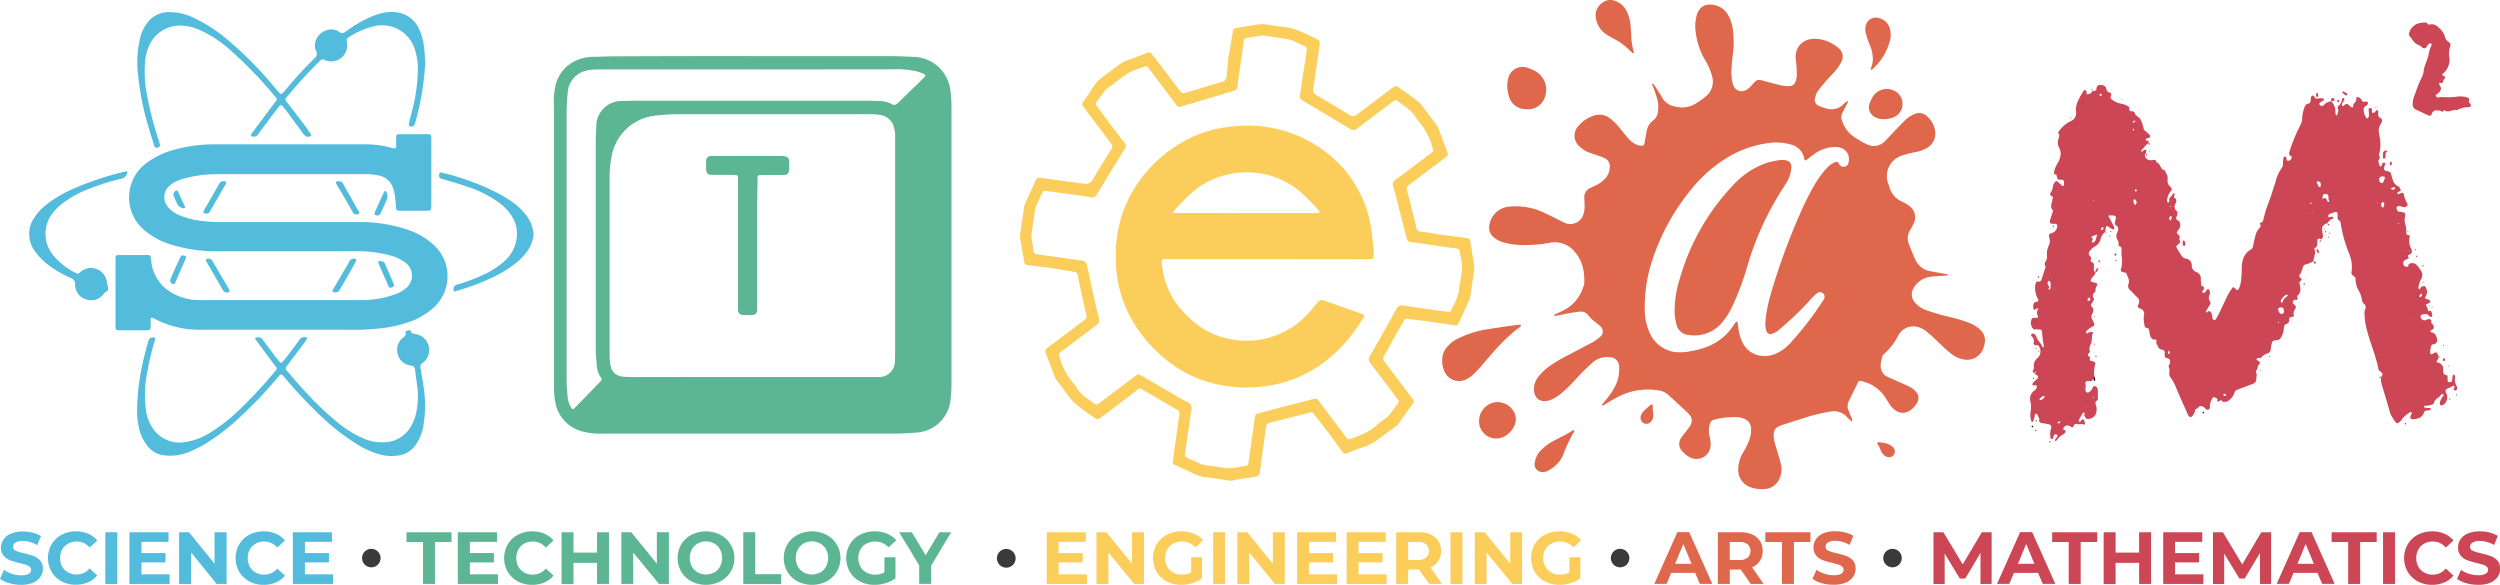 <svg xmlns="http://www.w3.org/2000/svg" viewBox="0 0 684 160.01"><defs><style>.cls-1{fill:#df674b;}.cls-2{fill:#cc4655;}.cls-3{fill:#5cb593;}.cls-4{fill:#53bbdb;}.cls-5{fill:#fbce5c;}.cls-6{fill:#3a3a3a;}</style></defs><g id="Capa_2" data-name="Capa 2"><g id="Capa_1-2" data-name="Capa 1"><path class="cls-1" d="M474.34,11.58c0,2.32-.48,4.6-.57,6.92a15.08,15.08,0,0,0,.08,3.29,7.18,7.18,0,0,0,.38,1.5,2.39,2.39,0,0,0,3.54,1.31,5,5,0,0,0,1.44-1.23c1.59-1.76,1.58-1.74,3.85-1.1,1.44.41,2.91.75,4.36,1.12a8.94,8.94,0,0,0,2.25.14,1.6,1.6,0,0,0,1.56-1.15,5.23,5.23,0,0,0,.37-2.21,31.31,31.31,0,0,0-.24-3.63c-.59-3.67,2.09-6.19,5.62-5.91A10.33,10.33,0,0,1,502.83,13a3,3,0,0,1,.82,4.18,11.26,11.26,0,0,1-1.8,2.54c-1,1.08-2,2.12-2.92,3.21-.57.65-1.08,1.36-1.6,2.05a4.21,4.21,0,0,0-.7,1.76A1.75,1.75,0,0,0,497.74,29a10.72,10.72,0,0,0,1.8.64,4.68,4.68,0,0,0,4.82-1.1,11.59,11.59,0,0,1,.92-.79c.07-.06.2,0,.3-.05s.05.22,0,.3c-.18.37-.39.72-.57,1.07-.32.62-.63,1.24-.94,1.86a2.5,2.5,0,0,0-.12,2,8.42,8.42,0,0,0,3.46,4.63c.63.4,1.27.8,1.92,1.18a14,14,0,0,0,1.39.71,4.17,4.17,0,0,0,5.08-.91c.81-.83,1.59-1.68,2.4-2.51,1-1.09,2.08-2.17,3.15-3.23a7.59,7.59,0,0,1,2.47-1.59,3,3,0,0,1,3.26.47,6.49,6.49,0,0,1,2.33,4,4.49,4.49,0,0,1-2.28,4.85,10,10,0,0,1-3.1,1.09,32.13,32.13,0,0,0-3.86,1,5.9,5.9,0,0,0-3.67,7.27c.13.44.31.87.45,1.31a6,6,0,0,0,3.39,3.94,9.72,9.72,0,0,1,1.94,1.15,3.78,3.78,0,0,1,1.27,4.92c-.29.63-.65,1.23-1,1.83a4.2,4.2,0,0,0-.3,3.68c.59,1.51,1.14,3,1.87,4.48a5.41,5.41,0,0,0,4,3l4.61.83c.1,0,.27.08.28.14,0,.23-.19.19-.33.2-1.44.11-2.89.17-4.33.33a6.36,6.36,0,0,0-4.69,2.94,3.35,3.35,0,0,0,.16,4A7.23,7.23,0,0,0,527.42,85a55.57,55.57,0,0,0,5.83,1.69,41.79,41.79,0,0,1,5,1.45,11.4,11.4,0,0,1,2.91,1.53c1.92,1.46,2.45,3.27,1.39,5.87a4.71,4.71,0,0,1-5.4,2.78A7.49,7.49,0,0,1,534,96.89a30.52,30.52,0,0,1-2.35-2c-1.41-1.37-2.8-2.77-4.33-4a6.2,6.2,0,0,0-2.56-1.41,4.6,4.6,0,0,0-5.34,2.23,17.52,17.52,0,0,1-4,5.19.89.89,0,0,0-.34.39c-.43,1.5-.91,3-.09,4.54a3.17,3.17,0,0,0,1.56,1.33l3.8,1.69c.74.33,1.48.66,2.19,1a5.51,5.51,0,0,1,1.63,1.29,2.47,2.47,0,0,1,.37,3,5.52,5.52,0,0,1-2.25,2.34,3.34,3.34,0,0,1-3.76-.25,6.16,6.16,0,0,1-1.63-1.78c-.51-.77-1-1.57-1.51-2.33a10.45,10.45,0,0,0-6.2-3.86.68.68,0,0,0-.86.38c-.84,1.72-1.68,3.43-2.51,5.15a2.94,2.94,0,0,0,0,2.68,2.39,2.39,0,0,1,.26.64c.15.77.86,1.38.65,2.25a8.65,8.65,0,0,1-1.63-1.51,4.79,4.79,0,0,0-4.31-1.25,49.4,49.4,0,0,0-6.57,1.56c-2.09.68-4.19,1.32-6.28,2a9.53,9.53,0,0,0-1.45.58,2.13,2.13,0,0,0-1.18,1.8,7.31,7.31,0,0,0,.3,2.75c.55,1.82,1.09,3.65,1.6,5.49a6,6,0,0,1-.07,3.42,4.8,4.8,0,0,1-4.55,3.62,9.72,9.72,0,0,1-3.59-.49,5,5,0,0,1-3.42-4.58,9.06,9.06,0,0,1,1.44-5.11,19.46,19.46,0,0,0,1.52-3.11,8.22,8.22,0,0,0,.56-3.22,2.94,2.94,0,0,0-2-2.78,6.16,6.16,0,0,0-2-.4,21.85,21.85,0,0,0-6,.65,1.58,1.58,0,0,0-1.29,1.24,6.43,6.43,0,0,0-.1,3.26,8.47,8.47,0,0,1,.32,2.4,3.87,3.87,0,0,1-5.82,3.36,6.59,6.59,0,0,1-1.88-1.52,2.84,2.84,0,0,1-.3-3.81c.4-.63.91-1.19,1.36-1.79a15.15,15.15,0,0,0,1.1-1.56,2.38,2.38,0,0,0-.27-2.9,8.68,8.68,0,0,0-.84-.88c-1.61-1.49-3.24-3-4.85-4.47a4.92,4.92,0,0,0-2.58-1.27,17.83,17.83,0,0,0-11.75,2c-1.18.61-2.28,1.37-3.42,2-.15.09-.34.17-.45,0s0-.22.1-.3c.44-.54.89-1.06,1.33-1.6a17.92,17.92,0,0,0,2.18-3.34,10,10,0,0,0,1.05-5.21,2.55,2.55,0,0,0-2.46-2.64,6,6,0,0,0-4.83,1.46,56.16,56.16,0,0,0-4.32,4.27,43.18,43.18,0,0,1-4.2,4.14,10.77,10.77,0,0,1-2.95,1.8c-2.72,1-4.63-.35-4.54-3.26a5.46,5.46,0,0,1,1.27-3.16,14.09,14.09,0,0,1,3-2.83,40.49,40.49,0,0,1,5.08-3c2.1-1.11,4.2-2.2,6.29-3.32a10.13,10.13,0,0,0,2.42-1.67,1.83,1.83,0,0,0,0-3,11.51,11.51,0,0,0-1.18-1,9.56,9.56,0,0,1-2-1.9,2.45,2.45,0,0,0-2.44-1,43.51,43.51,0,0,0-5.3.92c-.45.09-.9.16-1.36.23a1,1,0,0,1-.32-.09c.05-.09.09-.22.17-.26L427.63,85a10.69,10.69,0,0,0,5.46-6.23,4.73,4.73,0,0,0,.38-1.34c.06-3-.39-5.78-2.32-8.16A7.08,7.08,0,0,0,424,66.42a37,37,0,0,1-8.47.59,18.7,18.7,0,0,1-4.27-.72,7.2,7.2,0,0,1-2.32-1.15,3.51,3.51,0,0,1-1.46-3.49,6,6,0,0,1,5.72-5.13,18.1,18.1,0,0,1,9.75,1.91c1.72.82,3.42,1.68,5.13,2.53a3.44,3.44,0,0,0,2.86.08,3.54,3.54,0,0,0,2.28-2.43,6.91,6.91,0,0,0,.33-2.39c0-.69-.07-1.39-.08-2.08a2.76,2.76,0,0,1,1.73-2.76l1.57-.74A8.71,8.71,0,0,0,439,49.05a4.74,4.74,0,0,0,1.4-2.92,2.58,2.58,0,0,0-1.69-3c-1.07-.45-2.17-.79-3.27-1.17a7.71,7.71,0,0,1-3.39-2,3.86,3.86,0,0,1-.09-5.61,9.13,9.13,0,0,1,4-2.67,4.66,4.66,0,0,1,4.45.65A13.9,13.9,0,0,1,443,34.86l2.32,2.82a7.06,7.06,0,0,0,2.13,1.75,3.68,3.68,0,0,0,1.66.45.71.71,0,0,0,.82-.68c.18-1.08.38-2.16.59-3.24a4.45,4.45,0,0,1,1.8-3,3.56,3.56,0,0,0,1.32-2.73,8,8,0,0,0-.17-2.93c-.32-1.18-.72-2.32-1.15-3.45-.12-.31-.49-.8-.21-.92s.53.44.72.72c.68,1,1.35,2,1.94,3.09a5,5,0,0,0,3.62,2.41A7.19,7.19,0,0,0,464.47,28a21.52,21.52,0,0,0,2.5-1.85,5.21,5.21,0,0,0,1.47-5.25,17.1,17.1,0,0,0-2-4.6,19.91,19.91,0,0,1-2.54-7.87,11.22,11.22,0,0,1,.21-3.79,5.1,5.1,0,0,1,.79-1.91,3.13,3.13,0,0,1,2.28-1.43,5.66,5.66,0,0,1,5.68,2.9,11.37,11.37,0,0,1,1.3,4.29C474.3,9.49,474.29,10.54,474.34,11.58ZM450,83.22c0,.64,0,1.28,0,1.91a15.72,15.72,0,0,0,1.38,6,8.87,8.87,0,0,0,6.92,5.19,13.68,13.68,0,0,0,4.14-.21c5.1-.8,9.33-3,12.13-7.5a3.13,3.13,0,0,1,.42-.54c.18-.18.35,0,.39.12a12.6,12.6,0,0,1,.22,1.37,11.77,11.77,0,0,0,1.08,4,6.42,6.42,0,0,0,4.72,3.71,7.64,7.64,0,0,0,5-.76A11.91,11.91,0,0,0,489.71,94a89.11,89.11,0,0,0,9-11.64,3.58,3.58,0,0,0,.36-.59,1.28,1.28,0,0,0-.21-1.45,1.22,1.22,0,0,0-1.59-.16,6.87,6.87,0,0,0-1.05.89c-.69.71-1.35,1.43-2,2.15a86.68,86.68,0,0,1-7.32,6.89A5.39,5.39,0,0,1,485,91.27c-1,.31-1.58,0-1.79-1a8.55,8.55,0,0,1-.17-2.58,39.29,39.29,0,0,1,1.41-7.13,176.73,176.73,0,0,1,8.35-22.77,70.85,70.85,0,0,1,3.95-7.71,23.75,23.75,0,0,1,3-4,6.11,6.11,0,0,1,2.36-1.72.7.7,0,0,1,.92.25c.09.14.17.3.27.44a1.29,1.29,0,0,0,1.35.57,1.38,1.38,0,0,0,1.11-1.19,3.27,3.27,0,0,0-2-3.95,4.36,4.36,0,0,0-1.35-.25,9.74,9.74,0,0,0-6.14,2c-.67.45-1.28,1-1.93,1.46-.42.32-.59.27-.69-.24a4.88,4.88,0,0,0-4.06-4A13.73,13.73,0,0,0,485.1,39a29.25,29.25,0,0,0-10.76,3.12,37.49,37.49,0,0,0-11.42,9.45,59.57,59.57,0,0,0-10.85,19.62A40.7,40.7,0,0,0,450,83.22Z"/><path class="cls-2" d="M587.15,41.88A.8.8,0,0,0,587,43a1.42,1.42,0,0,0,1.06.81,2.76,2.76,0,0,0,.86,0c.56-.14,1-.21,1.05.59,1.21.27,1,2,2.31,2.19.34.79.94,1.58.78,2.42a2.28,2.28,0,0,0,.8,2.15.76.76,0,0,1,.06,1.19,4.06,4.06,0,0,0-1,2.7c0,.17.12.37.3.34s.37-.25.35-.3c-.37-.87.43-1.21.78-1.76.11-.17.14-.53.44-.42s.17.45.08.7-.16.4,0,.48c1,.53.44,1.35.23,1.93a1.39,1.39,0,0,0,.15,1.44,1.16,1.16,0,0,1,.35,1.58c-.23.51-.44,1.12.45,1.3a1.93,1.93,0,0,1-.11,2.64c-.5.67-.53.7.07,1.23.36.32.5.59.26,1a.56.56,0,0,0,.06.47c.35.53.07.81-.34,1.14-.67.55-.67.59-.29,1.27s.78,1.28,1.2,1.9a1.59,1.59,0,0,0,1.11.75,1.81,1.81,0,0,1,1.65,1.87,1.85,1.85,0,0,0,1.31,1.85,1.8,1.8,0,0,1,1.18,1.76c0,.51,0,1,.09,1.55,0,.17.06.44.15.46,1.26.39.42,1,.18,1.53-.07.15-.06.24.08.28a1,1,0,0,0,.33.06.75.75,0,0,0,.53-.39c.19-.28.31-.7.76-.56.27.08.47.9.35,1.24-.39,1.18-.41,1.19.09,2.25a.52.52,0,0,1,0,.6c-.3.49-.61,1-.9,1.48-.14.24-.39.6-.19.78s.32-.31.6-.35a.66.66,0,0,1,.72.34c.34.5.24,1.12.44,1.66.08.22.22.44.47.42a.57.57,0,0,0,.42-.25c.32-.54.63-1.1.91-1.67.78-1.61,1.53-3.24,2.32-4.85a16.81,16.81,0,0,1,1-1.65c.48-.74.49-.73,1.25,0,.31.3.61.23.82-.17a8.36,8.36,0,0,0,.62-2.69,26.25,26.25,0,0,0,.15-3c.06-2.12.62-4,2.61-5.12.35-.2.4-.53.48-.87.18-.85.35-1.7.59-2.53a4.41,4.41,0,0,1,1.24-2.43.92.92,0,0,0,.19-.28c.22-.39-.41-1.09.12-1.18.71-.13.59-.6.72-1a12,12,0,0,0,.36-1.34,28.75,28.75,0,0,1,1.11-3.28c.64-1.74,1.17-3.51,1.76-5.26A11.45,11.45,0,0,1,624.25,46a2,2,0,0,0,.38-1.31,6.85,6.85,0,0,1,.09-1.2c0-.27.15-.64.45-.67s.41.33.43.62,0,.49.3.54a.89.89,0,0,0,1-.6c.11-.2.21-.5,0-.62-.84-.39-.6-1.05-.38-1.63a43.84,43.84,0,0,1,2.81-6.8,3.62,3.62,0,0,0,.53-1.8A9.27,9.27,0,0,1,630.3,30c.19-.6.41-1.43,1-1.55,1-.22.9-.84.93-1.52a1.4,1.4,0,0,1,.15-.49c.14-.33.75-.4.82-.08.15.64.51.66,1,.58a5,5,0,0,1,.87-.05c.28,0,.64,0,.76.26s-.26.41-.48.55a5.72,5.72,0,0,0-.58.37c-.2.15-.33.36-.12.58s.43.46.74.33a3.09,3.09,0,0,0,.7-.5,2.62,2.62,0,0,1,1.71-.74l0,0a3.57,3.57,0,0,1,1.15,2.78,3.57,3.57,0,0,0,.12.86c0,.09.15.15.23.23.06-.08.16-.15.18-.24.11-.54.48-1.06.16-1.67a.61.61,0,0,1,.22-.77,3.22,3.22,0,0,0,1-1.93.25.25,0,0,1,.39-.17.5.5,0,0,1,.18.43c-.16.48-.63.83-.67,1.38,0,.11,0,.25.07.3a.36.36,0,0,0,.31.05.66.66,0,0,0,.27-.2.74.74,0,0,1,1.2-.06,5,5,0,0,0,.82.63c.15.09.43,0,.4-.17-.2-.88.87-1.17.86-2,0-.24-.09-.66.33-.64a1.67,1.67,0,0,1,.77.35,1.47,1.47,0,0,1,.31.41c.41.64.41.63,1.15.46a.69.69,0,0,1,.48.11c.23.16.14.42.07.63a.9.9,0,0,1-.21.27c-.31.32-.87.4-.88,1a3.56,3.56,0,0,0,.37,1.84c.17.31.3.82.62.76s.46-.61.45-1-.09-.92-.1-1.37a.46.46,0,0,1,.42-.47c.26-.05.4.08.49.35s-.25.91.36,1c.36.05.54-.38.78-.62a.35.35,0,0,1,.45-.1.44.44,0,0,1,.13.31,4,4,0,0,1,0,.69,1.05,1.05,0,0,0,.62,1.13c.52.28.48.73.31,1.2a1.84,1.84,0,0,1-.22.47c-.89,1.12-.51,2.35-.31,3.56a9.31,9.31,0,0,1-.1,4.36,1.16,1.16,0,0,0,0,.84.66.66,0,0,1,0,.8c-.53.61,0,1.2.07,1.8,0,.07.17.16.27.18s.18-.08.26-.15,0-.1.06-.16c.14-.37.28-.9.79-.65s0,.61-.06.93c-.21,1-.16,1.18.94,1.39a1,1,0,0,1,.92.84,13.34,13.34,0,0,0,.44,1.49A2.76,2.76,0,0,0,656.15,51a1.15,1.15,0,0,1,.54.65c.18.34.28.65-.26.75a.58.58,0,0,0-.49.42.26.26,0,0,0,0,.17c.06.07.16.16.22.15s.31-.16.47-.22c.77-.28,1-.21,1.12.49a7.33,7.33,0,0,0,.86,2.24c.24.49-.05.9-.59,1a2.17,2.17,0,0,1-1.32-.28.84.84,0,0,0-1,.41,1.15,1.15,0,0,0,.59,1.13,6.38,6.38,0,0,1,1.35.24c.4.17.54.4.43.79a4.52,4.52,0,0,0,.11,2.72,7.83,7.83,0,0,1,.18,1.89c0,.36.07.73.5.79s.51.11.42.51a4.57,4.57,0,0,0,.4,3.16c.36.76.29,1.17-.26,1.53-.39.24-.94.27-.43.91.16.2-.08.28-.23.36a4.6,4.6,0,0,0-.91.47,1,1,0,0,0-.25,1.12c.12.4.44.5.79.57s.52,0,.54-.28c0-.55.43-.63.83-.69a1.63,1.63,0,0,1,1.29.36,5.2,5.2,0,0,1,1.06,1.36,2.19,2.19,0,0,1,.22,2.8,7.12,7.12,0,0,0-.65,2.11.59.59,0,0,0,.17.46c.22.19.3,0,.34-.19.1-.43.43-.49.78-.58s.44-.15.58.13a2.29,2.29,0,0,1,.22,2.44c-.43.71-.38.75.41,1a3.29,3.29,0,0,1,.47.19.46.46,0,0,1,0,.83,4,4,0,0,1-.48.19c-.53.23-.52.22-.19.86a5.64,5.64,0,0,1,.31.81c0,.14.07.42.23.37.69-.26.79.18.87.67,0,.27.24.59-.05.79a.57.57,0,0,1-.78-.18c-.58-.82-1.33-.42-2-.32a.53.53,0,0,0-.29.38,1.08,1.08,0,0,0,1.34,1.11c.28-.07.53-.24.81-.29s.89.22.8.46c-.27.72.48.88.59,1.37.17.73.18.77-.64,1.23-.09,0-.21.16-.22.25s.14.28.33.32c1.12.2,1.36,1.12,1.53,2a1.1,1.1,0,0,1-.93,1.26c-.28.07-.53,0-.65.36a5.45,5.45,0,0,0-.34,2,.34.34,0,0,0,.48.33.77.77,0,0,1,.16-.07c.41-.08.84-.73,1.21-.21s.75,1.22.13,1.87c-.34.36-.27.66.16.75a1.71,1.71,0,0,1,1.42,2c0,.67,0,1.3.87,1.42.28,0,.33.29.34.53s0,.58,0,.87.08.61.49.52.72,0,.76-.5a10.74,10.74,0,0,1,.19-1.37c0-.08.16-.18.25-.18a.38.38,0,0,1,.25.19.89.89,0,0,1,.14.49,3.42,3.42,0,0,0,.5,2.62.85.85,0,0,1,0,.66.53.53,0,0,1-.72.29c-.3-.11-.22-.35-.12-.56a1.06,1.06,0,0,0,.14-.31.35.35,0,0,0-.08-.3.39.39,0,0,0-.3,0c-.36.17-.7.39-1.08.53-1,.38-1.23.67-.74,1.61a2.35,2.35,0,0,1-.15,2.29,1.1,1.1,0,0,1-.2.28c-.32.33-.64.69-1.18.57-.33-.07-.33-.47-.12-1.23a4.6,4.6,0,0,1,.91-1.46c.1-.13.09-.21-.06-.25a1,1,0,0,0-.33-.07c-.11,0-.27,0-.31.1-.49.91-1.79,1.14-2,2.33,0,.24-.29.33-.51.41a6.57,6.57,0,0,1-1.87.34c-.12,0-.41-.06-.29.23s.24.22.38.31.11,0,.17,0c.43.11.92-.1,1.32.22-.25.64-.85.48-1.33.55-.33.05-.46.21-.57.53-.49,1.44-1.72,1.74-3,1.83-.66,0-.87-.33-.63-1,0-.11.12-.2.15-.31s.3-.45,0-.62-.46.13-.7.26a6.47,6.47,0,0,0-2.08,2,2.64,2.64,0,0,1-.78.66.42.42,0,0,1-.61-.1,10.64,10.64,0,0,1-1.62-2.57c-.68-2.57-1.46-5.11-2.24-7.65a6.81,6.81,0,0,1-.28-2l0,0c.63-1.11.63-1.12-.29-1.85a.91.91,0,0,1-.38-.55c-.74-3.87-2.41-7.47-3.3-11.29a16.79,16.79,0,0,1-.5-3.6,3.25,3.25,0,0,1,.19-1.54,1.16,1.16,0,0,0-.32-1.41,1.51,1.51,0,0,1-.57-1,7.21,7.21,0,0,0-.88-2.61,6.23,6.23,0,0,1-.88-3.13c0-.47-.26-.72-.63-.94a1,1,0,0,1-.45-1.18,9.54,9.54,0,0,0-.68-4.92,36.5,36.5,0,0,1-2.29-8.14,1.26,1.26,0,0,0-.54-1c-.53-.39-.26-1.07-.32-1.62s-.16-.7-.76-.54a8.25,8.25,0,0,0-1.3.43c-.31.15-.64.44-.45.81s.5,0,.77,0a.73.73,0,0,1,.33,0,.37.37,0,0,1,.22.22.34.34,0,0,1-.11.29,2.67,2.67,0,0,0-1.42,1.16l0,0c-1.56.76-1.64,1-1.43,2.6.08.64.4,1.38-.33,1.9l0,0c-.92-.32-1-.26-1.06.53s.19,1.38-.61,1.79a.45.45,0,0,0-.13.61,1.93,1.93,0,0,1,0,1.34c-.1.56-.24,1.12-.37,1.67l0,0a4.66,4.66,0,0,1-1.86.86,1.2,1.2,0,0,0-1,.87,6.93,6.93,0,0,1-.88,2.06c-.25.31,0,.64.29.88s.38.53.06.71-.48.41-.36.92c.27,1.1.51,2.28-.59,3.18-.23.18,0,.42,0,.62.09.35,0,.63-.39.53a.7.7,0,0,0-.55,1.27c.61.34.58.8.3,1.3a1.73,1.73,0,0,0-.35,1.6c.13.33-.18.52-.51.5s-.8.11-.77.65a1.07,1.07,0,0,1-.8,1.3c-.51.15-.58.65-.64,1.13a5.24,5.24,0,0,1-.93,2.75,1.24,1.24,0,0,1-1,.53c-1.21.11-1.3.26-1.51,1.47-.07.4-.11.8-.2,1.2a1.24,1.24,0,0,1-.72.92,3.61,3.61,0,0,0-1.86,1.19c-.12.18-.64.06-1,.12a.32.32,0,0,0-.15.52,2.53,2.53,0,0,0,.42.31c.58.3.48.55.08,1s-.21,1.12-.68,1.56c-.11.1-.09.46,0,.65.24.58,0,1.12,0,1.66,0,.92-.51,1.19-1.19,1.45l-3.73,1.4a1.46,1.46,0,0,0-1.11,1.13,4.88,4.88,0,0,1-1.6,2c-.37.37-.86.26-1.32.29s-.43-.43-.65-.44-.48.26-.75.35a.23.23,0,0,1-.32-.27c.16-.59-.3-.63-.64-.81a.48.48,0,0,0-.72.21,4.45,4.45,0,0,0-.66,2.47.66.66,0,0,1-1,.57.9.9,0,0,1-.27-.2,1.6,1.6,0,0,0-1.13-.73c-.67-.07-.85.75-1.46.82-.19,0-.2.24-.21.42a1,1,0,0,1-.09.5c-.33.47-.54,1.21-1.1,1.26s-.8-.73-1-1.22c-1-2.21-2-4.44-2.94-6.66a11.41,11.41,0,0,0-1.55-2.9,1.73,1.73,0,0,1-.36-1.3,2.72,2.72,0,0,0-.12-1.52c-.16-.3,0-.52.14-.79.47-.9.23-1.55-.72-1.75-.46-.1-.57-.27-.56-.66s0-.58,0-.87a.69.69,0,0,0-.61-.72,1.42,1.42,0,0,1-1.28-1c-.18-.46-.58-.79-.35-1.38.1-.24-.11-.44-.38-.41-.92.08-1.19-.56-1.4-1.25a9.27,9.27,0,0,1-.23-1.19c0-.37-.2-.69-.6-.74-.61-.09-.67-.5-.71-1a6.54,6.54,0,0,1-.14-2.31,1.55,1.55,0,0,0-1.11-2.05.59.59,0,0,1-.42-.93,2.07,2.07,0,0,0,.23-1.17,1,1,0,0,0-.33-.74c-.71-.66-1.34-1.41-2.05-2.08a1.52,1.52,0,0,1-.51-1.84c.43-1-.3-1.89-.59-2.8-.1-.31-.49-.22-.76-.29-.76-.21-.87-.36-.68-1.06a7.32,7.32,0,0,0,.18-3.09,11.08,11.08,0,0,1-.08-1.73c0-.51.16-1.06-.57-1.25-.27-.07-.18-.39-.22-.6s0-.77-.21-1a1.92,1.92,0,0,1-.17-2.1c.3-.77.56-1.51-.39-2.07a.75.75,0,0,1-.24-.79c.08-.39.19-.78.27-1.18a.51.51,0,0,0-.43-.63A3.11,3.11,0,0,0,577,59c-.53.13,0,.19,0,.3.49,1,1,1.91,1.44,2.87a.55.55,0,0,1,0,.47c-.17.22-.41.12-.62,0a4,4,0,0,1-.44-.27c-1.12-.77-1.15-.75-1.33.61,0,.17-.06.34-.08.51l0,0a3.39,3.39,0,0,0-1.27,2,3.1,3.1,0,0,1-1.66,2,3.25,3.25,0,0,0-1,.88c-.66.71-.79,1.19-.06,1.88.55.52-.51,1.19.42,1.51.67.23.51.93.48,1.49a4.49,4.49,0,0,0,0,.51,1.37,1.37,0,0,0,.43.91l0,0c-.22.68-.85,1.08-1.18,1.69-.22.41-.15.68.26.8s.57.11.84.2c.68.21.74.35.33,1.08a2,2,0,0,0-.24.8c0,.23,0,.59-.09.67a1.1,1.1,0,0,0-.37,1.73c.14.22,0,.44-.1.64s-.43.68-.6,1c-.07.14-.1.42,0,.48.88.72.6,1.49.19,2.32a1.62,1.62,0,0,0,.16,1.49c.14.26.27.52.38.78s.22.75-.34,1a3.27,3.27,0,0,0-1,.61c-.36.32-1,.67-.74,1.17.16.33.64-.3,1-.28.18,0,.35,0,.52,0s.46.19.26.44c-.36.47-.16,1-.26,1.5s0,1-.28,1.33a2.71,2.71,0,0,0-.35,1.64,1,1,0,0,0,.08.33c.15.52-.72.58-.5,1.16.14.34.77.37.51.94-.15.34.15.52.45.59,1.07.29,1.18.37.92,1.26a8.42,8.42,0,0,0-.14,3.08l0,0c-.12.19-.25.38-.36.58-.39.67-.39.67-1.16.53-.48-.1-1,.22-.94.62a4.42,4.42,0,0,1,0,1.7.85.85,0,0,0,.49.85c.27.16.52-.1.74-.3a2,2,0,0,0,.73-.94c.07-.31.2-.54.57-.49a.94.94,0,0,1,.79.59,1.43,1.43,0,0,1,.09.5c0,.75,0,1.51,0,2.26,0,.17,0,.44-.1.49-.94.5-.43,1.17-.29,1.83a4,4,0,0,1,0,1.38,2.33,2.33,0,0,1-2.52,1.9.57.57,0,0,1-.41-.27c-.14-.35-.53-.64-.34-1.1.07-.17.06-.35-.16-.38s-.29.13-.38.28l-.87,1.5c-.12.2-.23.48-.07.64.35.34.44-.13.62-.28.51-.42.65-.4.82.17a3.19,3.19,0,0,1,.19.65c0,.23,0,.48-.37.3-.55-.27-1.15.07-1.7-.11s-.86.07-1.06.56-.45.4-.88.11a1.2,1.2,0,0,0-1.8.27c-.19.27-.27.55.14.67s.48.4.2.74c-.11.13-.21.32-.35.38a5.22,5.22,0,0,0-2,1.81c-.06.07-.23.14-.29.11s-.15-.3-.05-.45.37-.44.52-.69.19-.44-.07-.6a.56.56,0,0,0-.77.11,1.06,1.06,0,0,0-.17.47c-.06.29-.1.66-.45.61s-.35-.43-.4-.71a5.57,5.57,0,0,1,.21-2.22c.15-.67-.07-1-.74-1.13s-1.14-.2-1.7-.3-.9-.29-.81-.9a.86.86,0,0,0-.13-.66c-.22-.33-.43-1-.62-1-.61,0-.41.7-.56,1.1s-.21.65-.33,1a.31.31,0,0,1-.25.14.37.37,0,0,1-.25-.2,6,6,0,0,1-.22-2.56,8.08,8.08,0,0,0,0-2.73,2.72,2.72,0,0,1,1.17-3.18,1.16,1.16,0,0,0,.51-.87c.06-.33-.06-.57-.46-.52-.21,0-.45.22-.63,0s0-.56.18-.76.69-.6,1-.92c.51-.5.42-.8-.32-1.23a4.12,4.12,0,0,1-.4-.33,1.81,1.81,0,0,0,.42-.2s0-.18-.06-.27-.14,0-.15,0a3.75,3.75,0,0,0-.17.47c-.6-.42-.6-.42-.26-1.14a.74.74,0,0,0,.11-.47,2.63,2.63,0,0,1,1-2.61,2.44,2.44,0,0,0,.59-2.71c-.17-.48-.35-.81-1-.75a.61.61,0,0,1-.68-.78,1.54,1.54,0,0,0-.56-1.65.4.4,0,0,1,0-.61.52.52,0,0,1,.77,0,1.71,1.71,0,0,1,.53.68c.29,1.08,1.27,1.74,1.64,2.76a.34.34,0,0,0,.27.15s.17-.15.16-.21a30.39,30.39,0,0,1-.51-3.9c-.09-.67-.17-.75-.86-.75-.12,0-.26.06-.34,0-.4-.23-.89.31-1.27-.24a2.28,2.28,0,0,1-.59-1.75c0-.22.09-.45.15-.67.11-.37.31-.6.75-.52a3.18,3.18,0,0,0,.69,0c.28,0,.44-.25.35-.49a1.7,1.7,0,0,1,.07-1.94s0-.12,0-.16-.16-.1-.28,0a3.93,3.93,0,0,1-.6.33.3.3,0,0,1-.41-.18,2.15,2.15,0,0,1,.09-1.52c.16-.38.54-.37.87-.46s.51-.23.23-.79a6.19,6.19,0,0,1-.67-4c.08-.36.32-.83.59-.76,1.09.3,1.1-.7,1.28-1.15.33-.79.49-1.66.8-2.46a.69.69,0,0,0,0-.67.94.94,0,0,1,.11-1.12,2.58,2.58,0,0,0,.38-1.65,5.18,5.18,0,0,1,.55-2.86,2.71,2.71,0,0,0,.09-2c-.19-.89-.18-1,.66-1.31a2.16,2.16,0,0,0,1.48-1.56c.12-.63,0-1-.75-1-1.16.07-1.53-.09-1-1.58.17-.49.33-1,.48-1.49.06-.21.18-.55.09-.64-.9-.91-.23-1.85-.13-2.78,0-.23.11-.45.14-.68s0-.27-.09-.29c-1.15-.4-.48-1-.2-1.56a8.15,8.15,0,0,0,.39-1.51,2,2,0,0,1,.6-1,.42.42,0,0,1,.61,0c.43.38.84.79,1.27,1.18a.34.34,0,0,0,.31,0,.37.37,0,0,0,.15-.3,4,4,0,0,0,0-.69c0-.44-.16-.72-.74-.7-1,0-1,0-1.23-1-.06-.23,0-.46-.35-.45s-.45-.26-.4-.57a6.57,6.57,0,0,1,.93-2.41,5.43,5.43,0,0,0,.74-1.75,3.33,3.33,0,0,0-.17-2.37A3.14,3.14,0,0,1,563.2,38c.14-.5.4-.95,0-1.48-.19-.27,0-.55.23-.77a9,9,0,0,1,3-2.56A2.29,2.29,0,0,0,568,30.59c-.27-2.27,1.06-3.95,2.06-5.75.18-.33.65-.21.8.18a.73.73,0,0,1,0,.33c0,.44.19.47.53.42a1.5,1.5,0,0,0,1.06-.8l0,0c.46-.11,1.07.06,1.15-.73,0-.55.35-1,1-1s1.49.2,1.67,1c.14.59.28.91.89,1.06.45.11.57.52.37,1-.26.62.08.77.56,1.14a6.18,6.18,0,0,0,2.65,1,7,7,0,0,1,1.42.6.66.66,0,0,1,.43.68c-.09.68.3.75.83.75.2,0,.58.14.59.25.12,1.07,1.37,1.21,1.69,2.08a8.46,8.46,0,0,1,.79,2.4.78.78,0,0,0,.36.55c.32.25.63.51.92.78s.53.5.5.87-.52.32-.81.44a1.05,1.05,0,0,0-.29.17c-.07.07-.16.21-.14.27a.35.35,0,0,0,.27.18c.54,0,.73.24.47.76l0,0c-.64.33-1,1-1.45,1.45-.2.22-.7.46-.34.8.2.18.38-.35.64-.43a.72.72,0,0,1,.5,0c.32.15,0,.38,0,.59s0,.22-.06.33ZM635.45,54c0,.17,0,.4.06.5s.1-.08.14-.13c.33-.44.56-.16.82.09s.24.86.55.77c.59-.18-.11-.65.05-1,.08-.19,0-.45-.05-.68a.52.52,0,0,0-.47-.43C635.83,52.93,635.46,53.23,635.45,54ZM624.91,85.17a2,2,0,0,0-.07-.31c-.1-.31-.1-.73-.55-.75a1.4,1.4,0,0,0-.82.16c-.35.25-.11.61,0,.92a1.15,1.15,0,0,0,.24.45.66.66,0,0,0,.77.2A.64.64,0,0,0,624.91,85.17Zm-51.2-21-1,.36c-.57.17-.6.18-.22.76.24.35,0,.5-.17.7-.06.05-.07.24,0,.26a.57.57,0,0,0,.32.08.48.48,0,0,0,.32-.09c.56-.5.49-1.27.81-1.87C573.76,64.25,573.61,64.16,573.71,64.14Zm78.81-15.43c0-.26,0-.36-.24-.4-.38-.09-.76-.2-1.09.18a.92.92,0,0,0-.13,1.1.74.74,0,0,0,.66.46c.27,0,.33-.27.43-.46S652.41,49,652.52,48.71Zm-26.6,32.13c0-.1,0-.17-.06-.19s-.23-.12-.29-.09a3.83,3.83,0,0,0-1.51,1.58.4.4,0,0,0,.17.58c.21.11.3-.07.35-.23a2.35,2.35,0,0,1,1-1.3A1.93,1.93,0,0,0,625.92,80.84ZM561.07,78a1.6,1.6,0,0,0-.22-1,.37.37,0,0,0-.28-.14.34.34,0,0,0-.24.2,1,1,0,0,0,.07,1c.14.18.29.33.23.6s-.5.51.09.55c.26,0,.29-.3.31-.53S561.05,78.27,561.07,78ZM635,50.57a1.93,1.93,0,0,0-.13-.56.66.66,0,0,0-.87-.34c-.43.19,0,.44.06.65a5.28,5.28,0,0,0,.36.76.31.31,0,0,0,.27.11.41.41,0,0,0,.23-.2A1.94,1.94,0,0,0,635,50.57Zm17.32,5.56a3.53,3.53,0,0,0,0-.47c0-.17-.11-.35-.32-.32a.65.65,0,0,0-.43.2,1.06,1.06,0,0,0,.14,1.13.24.24,0,0,0,.41,0A1.92,1.92,0,0,0,652.32,56.13Zm-67.74-.6a1,1,0,0,0-.56-1,.16.16,0,0,0-.26.09,1.6,1.6,0,0,0,.35,1.41.41.41,0,0,0,.26-.1A1.88,1.88,0,0,0,584.58,55.53Zm-25.18,53c-.06-.08-.12-.22-.18-.22-.33,0-1.29.79-1.24,1a.19.19,0,0,0,.12.09C558.5,109.56,559.26,109,559.4,108.55Zm95.9-57.06c0-.08-.11-.25-.15-.24a3.57,3.57,0,0,0-.8.18c-.23.1-.11.3,0,.39A.63.63,0,0,0,655.3,51.49ZM575.52,62.4c0-.11-.08-.29-.11-.29a.68.68,0,0,0-.58.51.28.28,0,0,0,.24.35C575.4,63,575.44,62.65,575.52,62.4Zm18-2.38a2.36,2.36,0,0,0,.2.23s.14,0,.16,0a1.18,1.18,0,0,0,.24-1.08s-.24-.11-.27-.08A1.46,1.46,0,0,0,593.48,60Zm-.22,36.82c.29,0,.34-.26.35-.49a1.23,1.23,0,0,0-.13-.41.64.64,0,0,0-.36.67C593.12,96.69,593.21,96.77,593.26,96.84Zm69.28-16.51a1,1,0,0,0-.59.53c-.09.14-.15.32,0,.42s.2,0,.29-.08a.7.7,0,0,0,.42-.65C662.7,80.48,662.6,80.4,662.54,80.33Zm-91.11,2a.46.46,0,0,0,.42-.59c0-.15-.09-.35-.29-.3a.58.58,0,0,0-.44.62C571.11,82.22,571.25,82.3,571.43,82.29Zm12.14-48.76c.21,0,.64-.34.58-.52a.18.18,0,0,0-.13-.09c-.15,0-.63.42-.59.52S583.52,33.5,583.57,33.53Zm.69,18.85a.32.32,0,0,0,.33-.31.37.37,0,0,0-.13-.28.25.25,0,0,0-.37.18A.31.31,0,0,0,584.26,52.38ZM575,26.07c.08-.32-.08-.4-.25-.4s-.37,0-.28.28a1.83,1.83,0,0,0,.26.42Zm33.72,81.68a.33.33,0,0,0-.38.24c-.07.23.12.29.28.3s.43,0,.44-.1C609.13,107.94,608.92,107.83,608.73,107.75ZM583.89,35.5a1.67,1.67,0,0,0-.08-.29.29.29,0,0,0-.28.33c0,.08.14.15.22.22Zm-20.34,79.79a.6.6,0,0,0-.55.32c-.08.11-.07.23.08.25a.63.63,0,0,0,.56-.32C563.72,115.43,563.7,115.35,563.55,115.29ZM623.36,88a1.13,1.13,0,0,0-.06.31c0,.18.12.19.18,0a.55.55,0,0,0,0-.31S623.39,88.05,623.36,88ZM593.88,56.6c.06-.12,0-.21-.09-.25a.15.15,0,0,0-.13,0,.14.14,0,0,0,0,.14C593.71,56.67,593.79,56.68,593.88,56.6Zm38.56-1.07c-.06-.12-.16-.16-.27-.08a1.14,1.14,0,0,0-.18.25,1.63,1.63,0,0,0,.3.07C632.42,55.76,632.47,55.66,632.44,55.53Zm20.14,48.09.14.07v-.12Zm6.2-35s-.06.11,0,.14.13.07.14-.09S658.81,68.59,658.78,68.58Zm-101,30.86s0-.11,0-.13-.13-.07-.14.08S557.72,99.42,557.76,99.44Zm12.45-2.74s0,.09,0,.11.11.06.12-.07ZM604,111l-.06-.12v.22Zm-31.3-2.13c0-.1.08-.18.1-.28s-.07-.07-.1-.11a1.36,1.36,0,0,0-.11.28S572.63,108.82,572.67,108.86Zm-6.56,6.77a.58.58,0,0,0,0-.16s-.08,0-.12,0a.4.4,0,0,0,0,.15S566.08,115.61,566.11,115.63ZM656,61.23a1.9,1.9,0,0,0,.28.1s.08-.06.12-.09-.14-.14-.21-.15S656.06,61.18,656,61.23Zm-24.21-2h-.08l0,.12ZM571,92.63h-.09l0,.15Zm61.7-34.48s0-.09,0-.1a.29.29,0,0,0-.15,0c-.13.07-.11.14,0,.17S632.64,58.16,632.69,58.15ZM621.71,92l0-.12-.09,0a.53.53,0,0,0,0,.12Zm28.73-36.43s.08,0,.09-.07,0-.11,0-.13-.14,0-.14.08S650.41,55.5,650.44,55.54Zm-79.85,55.77s-.06.07-.06.11,0,.08,0,.12.07-.06.07-.1S570.61,111.35,570.59,111.31Zm2.11-56.67c-.11.07-.12.16,0,.27s.08-.08.09-.13A.48.48,0,0,0,572.7,54.64ZM560.52,73.41l0,.28a.66.66,0,0,0,.08-.13S560.54,73.46,560.52,73.41Zm-3.17,14.71,0,.13,0-.13Zm102.22-.77h-.12l.06.15Zm1.62-13.81,0,.12,0-.12ZM560.88,74.71s0-.09,0-.12-.1-.06-.11.08S560.85,74.69,560.88,74.71Zm64,5.16-.11,0,0,.15Zm-62.64-.72h.09l0-.14Z"/><path class="cls-3" d="M206,15.35q18.15,0,36.29,0c2.66,0,5.33.08,8,.23a10.36,10.36,0,0,1,9.45,7.67,21.55,21.55,0,0,1,.5,3.59c.1,1.21.09,2.43.09,3.65v73.29a44.54,44.54,0,0,1-.29,5.88,10,10,0,0,1-9,8.67c-2.19.19-4.39.3-6.59.31q-39.76,0-79.53,0a19.35,19.35,0,0,1-5.68-.62,10.07,10.07,0,0,1-7.14-7.17,18.11,18.11,0,0,1-.5-4.29c-.05-1.39-.05-2.78-.05-4.17V29a22.55,22.55,0,0,1,.33-5.19,10.07,10.07,0,0,1,7.32-7.82,11.76,11.76,0,0,1,3.08-.45c2.08,0,4.16-.13,6.25-.13Q187.21,15.33,206,15.35Zm-.26,87.8h32.12c.87,0,1.74,0,2.61,0a4.3,4.3,0,0,0,4.38-4.39c.05-1.39.06-2.78.06-4.17V39.86c0-.92,0-1.85,0-2.77a8.81,8.81,0,0,0-.27-2.06,4.53,4.53,0,0,0-3.62-3.54,20.42,20.42,0,0,0-4-.24H185.74a56.43,56.43,0,0,0-6.23.36,13.57,13.57,0,0,0-12.15,11.11,30,30,0,0,0-.57,6.2q0,23.53,0,47.06c0,1.1,0,2.2.13,3.29.25,2.5,1.57,3.73,4.07,3.83q1.65.06,3.3.06ZM205.12,19h-.87l-40.46,0a18,18,0,0,0-2.93.22,6.59,6.59,0,0,0-5.53,6.07,58.27,58.27,0,0,0-.3,6.06q0,36.29,0,72.58a40.16,40.16,0,0,0,.32,5,6.35,6.35,0,0,0,.92,2.59c.31.52.52.57.93.15,2.38-2.44,4.74-4.91,7.12-7.35a.72.72,0,0,0,.07-1.07,5.69,5.69,0,0,1-1.07-2.89c-.15-1.73-.33-3.45-.33-5.19q0-28,0-56.08c0-1.74.12-3.47.18-5.2a6.92,6.92,0,0,1,6.35-6.24c1.33,0,2.66-.09,4-.09h63.55c1.16,0,2.32.07,3.47.09a7.21,7.21,0,0,1,3.51.86c.72.41,1.12.18,1.64-.33,2.09-2.08,4.23-4.11,6.33-6.18,1.45-1.42,1.81-1.44-.61-2.3a12.31,12.31,0,0,0-1.51-.36,24.07,24.07,0,0,0-5.36-.38Z"/><path class="cls-4" d="M76.65,90.22c-7.3,0-14.59,0-21.89,0A26.21,26.21,0,0,1,42.4,87.27l-.31-.16c-.68-.32-.84-.25-.87.43s0,1.28,0,1.91-.19.91-1,.92c-2.6,0-5.21,0-7.81,0-.64,0-.77-.19-.81-.86,0-.35,0-.7,0-1V71.78c0-.29,0-.58,0-.87,0-1,.1-1.13,1.07-1.13q3.74,0,7.47,0c1,0,1.06.11,1.17,1.1a14.41,14.41,0,0,0,.3,2.06c1.2,4.5,4.22,7.18,8.55,8.53a14,14,0,0,0,4.28.63c14.76,0,29.52,0,44.28,0a26.32,26.32,0,0,0,9.37-1.57A9.84,9.84,0,0,0,111,78.92a4.42,4.42,0,0,0,0-7,11.1,11.1,0,0,0-3.86-1.92,32.78,32.78,0,0,0-8.91-1.26c-2.77-.07-5.55,0-8.33,0q-15.28,0-30.57,0A40.57,40.57,0,0,1,47.12,67,20.15,20.15,0,0,1,39.52,63a11.69,11.69,0,0,1,1-18.7,21.81,21.81,0,0,1,7.2-3.34,40.24,40.24,0,0,1,10.8-1.47h41.68a27.06,27.06,0,0,1,6.52.85c.34.08.67.2,1,.27s.66-.07.68-.52c0-.75,0-1.5,0-2.26,0-1,.1-1.1,1.09-1.11,2.55,0,5.09,0,7.64,0,.67,0,.83.17.88.8,0,.35,0,.7,0,1.05,0,5.73,0,11.46,0,17.19,0,2.12-.11,1.88-1.92,1.89-2.14,0-4.28,0-6.43,0-1.25,0-1.25-.05-1.34-1.23-.07-1-.14-2-.28-2.94a9.93,9.93,0,0,0-.43-1.85,5.15,5.15,0,0,0-4.06-3.63,25,25,0,0,0-2.58-.35,12.83,12.83,0,0,0-1.39,0H59.51a35.09,35.09,0,0,0-8.42,1A13.51,13.51,0,0,0,48,49.72a7.31,7.31,0,0,0-1.56,1.07,4.08,4.08,0,0,0-.42,5.9,7.6,7.6,0,0,0,2.64,2,21.16,21.16,0,0,0,6.15,1.71,40.68,40.68,0,0,0,6.24.36H98.21a40,40,0,0,1,13.47,2.15,19.6,19.6,0,0,1,7.37,4.46,11.62,11.62,0,0,1-.37,16.77,19.63,19.63,0,0,1-6.19,3.75,34.35,34.35,0,0,1-8.94,2,63.85,63.85,0,0,1-7.45.34C89.62,90.2,83.13,90.22,76.65,90.22Z"/><path class="cls-5" d="M361,12.43c-.24,1.75-.5,3.76-.79,5.76s-.6,4-.88,6c-.16,1.12,0,1.35,1,1.94q4.06,2.38,8.11,4.81c1.84,1.12,1.82,1.14,3.55-.16l8.45-6.36c1.64-1.23,1.31-1.08,2.82-.09,1.69,1.12,3.3,2.35,4.9,3.59a6.73,6.73,0,0,1,1.13,1.3q1.78,2.34,3.55,4.7a6,6,0,0,1,.84,1.5q1.05,2.85,2.12,5.69c.55,1.47.52,1.32-.7,2.26-1.55,1.21-3.14,2.37-4.71,3.55s-3.21,2.46-4.85,3.65a1.26,1.26,0,0,0-.56,1.59c.71,2.62,1.35,5.26,2,7.89.18.73.36,1.46.53,2.19a1.36,1.36,0,0,0,1.3,1.17c1.62.12,3.21.43,4.8.69s3,.41,4.46.61c1.09.14,2.18.29,3.27.41a.91.91,0,0,1,.91.84c.36,2.23.77,4.44,1.09,6.67a6.77,6.77,0,0,1-.11,1.9c-.28,2.06-.61,4.12-.88,6.18a5.75,5.75,0,0,1-.5,1.65c-.9,2-1.8,4-2.72,6-.31.68-.42.73-1.22.62-2.68-.38-5.36-.78-8-1.15-1.66-.22-3.32-.39-5-.6a.6.6,0,0,0-.68.36c-.84,1.45-1.71,2.89-2.53,4.34-1,1.81-2,3.65-3,5.43a1.21,1.21,0,0,0,.05,1.56q2.18,2.82,4.3,5.66c1.12,1.47,2.24,2.94,3.34,4.43.59.81.53.94-.11,1.81-1.13,1.53-2.22,3.09-3.31,4.67a4.14,4.14,0,0,1-1,1.14c-1.6,1.13-3.2,2.28-4.76,3.47a11.62,11.62,0,0,1-3.28,1.87c-1.81.62-3.57,1.35-5.36,2-.71.27-.86.24-1.31-.37-1.31-1.76-2.57-3.56-3.89-5.31s-2.62-3.36-3.92-5.06a.86.86,0,0,0-1-.39c-3.74,1-7.48,1.92-11.23,2.88a.87.87,0,0,0-.75.81c-.19,1.38-.43,2.74-.62,4.12-.38,2.69-.73,5.38-1.09,8.07,0,.23-.11.46-.14.68a1,1,0,0,1-.86.95c-.68.13-1.36.3-2.05.37a28.56,28.56,0,0,0-4.1.7,4.68,4.68,0,0,1-2,0c-1.93-.36-3.88-.63-5.83-.86a7.77,7.77,0,0,1-2.33-.6q-2.92-1.32-5.82-2.68c-.78-.37-.82-.48-.7-1.35l1.65-11.85a8.43,8.43,0,0,0,.11-.86,1.08,1.08,0,0,0-.63-1.11c-2.15-1.22-4.27-2.48-6.4-3.72-1.09-.63-2.2-1.24-3.27-1.91a.8.8,0,0,0-1.08.09l-9.24,7.05-.14.1c-1.55.91-1.26,1.51-3.14.12a59.31,59.31,0,0,1-4.85-3.62,26.23,26.23,0,0,1-2.8-3.52c-.66-.87-1.31-1.76-2-2.64a4.41,4.41,0,0,1-.67-1.2c-.68-1.84-1.38-3.68-2.08-5.52-.1-.27-.21-.53-.29-.81a1.09,1.09,0,0,1,.45-1.35c1.63-1.2,3.24-2.43,4.86-3.65s3.4-2.59,5.13-3.84a1.4,1.4,0,0,0,.66-1.62c-.19-.79-.38-1.57-.55-2.36-.54-2.48-1.07-5-1.6-7.45,0-.17,0-.34-.09-.51-.3-1.26-.3-1.24-1.63-1.48-4-.7-8.1-1.26-12.17-1.73a1,1,0,0,1-.92-.86q-.4-2.22-.78-4.44c-.1-.57-.16-1.15-.27-1.71a6.25,6.25,0,0,1,0-2.07q.5-3.35,1-6.7a4,4,0,0,1,.32-1.15c.93-2,1.82-4,2.74-6,.47-1,.49-1,1.55-.92,2.52.33,5,.7,7.54,1,1.49.2,3,.41,4.46.59a2,2,0,0,0,2.15-1.09c1.11-1.94,2.33-3.83,3.49-5.75.58-.93,1.12-1.88,1.71-2.81a.92.92,0,0,0-.06-1.23c-1.53-2-3-4-4.49-5.94-1-1.33-2-2.66-3-4-.68-.92-.67-.95-.07-1.81.86-1.24,1.73-2.45,2.51-3.74A8.86,8.86,0,0,1,301,21.58c1.73-1.34,3.52-2.63,5.27-3.95a8,8,0,0,1,2.29-1.17c1.76-.59,3.47-1.3,5.2-2a1,1,0,0,1,1.37.33c.38.51.82,1,1.2,1.48,2.07,2.72,4.12,5.44,6.18,8.16.93,1.23.94,1.23,2.42.79,3.1-.92,6.19-1.87,9.3-2.78A1.55,1.55,0,0,0,335.59,21c.09-1.27.32-2.52.34-3.8a20.52,20.52,0,0,1,.44-2.9q.47-2.84.95-5.65c.12-.74.25-.9.95-1,2.1-.36,4.21-.71,6.33-1a4.91,4.91,0,0,1,1.38,0c2.07.27,4.12.6,6.19.83A17.67,17.67,0,0,1,356.72,9c1.12.45,2.19,1,3.28,1.56S361.09,11,361,12.43Zm-3.49,1.71c.08-1.17.08-1.18-1-1.71-.68-.32-1.36-.65-2.05-.94a8.64,8.64,0,0,0-2.11-.79c-2.17-.31-4.34-.64-6.52-.94a3.57,3.57,0,0,0-1,0c-1.2.19-2.4.39-3.59.61-.76.13-.84.21-.95,1-.26,1.71-.49,3.43-.74,5.15-.34,2.4-.71,4.8-1,7.21a1.18,1.18,0,0,1-.93,1.09l-1,.3c-4,1.2-8,2.43-12,3.59-2.55.74-1.94,1.09-3.65-1.17-2.19-2.91-4.38-5.83-6.58-8.73-.62-.82-.65-.8-1.58-.48-3.93,1.38-3.93,1.38-7.27,3.91-.69.53-1.37,1.06-2.08,1.57A5.19,5.19,0,0,0,302.15,25c-.52.77-1.11,1.48-1.64,2.25-.82,1.2-1,1.07,0,2.37,1.68,2.21,3.35,4.44,5,6.66.66.88,1.28,1.79,2,2.62a1.38,1.38,0,0,1,.14,2c-.59.79-1,1.67-1.56,2.5-2,3.25-4,6.5-6,9.76a1.44,1.44,0,0,1-1.7.81c-1.71-.31-3.42-.55-5.14-.79-2.35-.32-4.71-.59-7.05-.94a.85.85,0,0,0-1.08.57c-.43.95-.87,1.89-1.3,2.84a7,7,0,0,0-.68,2c-.29,2.11-.61,4.23-.91,6.35a4,4,0,0,0,0,1c.18,1.2.41,2.39.58,3.59a1,1,0,0,0,1,1c1.09.15,2.18.29,3.27.45,2.86.4,5.72.82,8.59,1.2a1.79,1.79,0,0,1,1.81,1.65c1,4.69,2,9.37,3.13,14,.24,1,.13,1.67-.78,2.18a5.41,5.41,0,0,0-.7.51q-4.36,3.28-8.72,6.59c-.81.62-.82.71-.51,1.6a18.32,18.32,0,0,0,3.6,6.86,7.68,7.68,0,0,1,1,1.38c1.18,2,3.2,3.14,5,4.47a.82.82,0,0,0,1.1-.06l.84-.63,8.6-6.47c.32-.25.65-.48,1-.72a.69.69,0,0,1,.8-.06c.4.24.81.45,1.21.68,3.55,2.07,7.11,4.12,10.65,6.21.79.46,1.88.7,2.21,1.55s-.07,1.82-.2,2.73c-.5,3.49-1,7-1.49,10.47a.92.92,0,0,0,.63,1.08c1.06.46,2.12,1,3.17,1.42a6.3,6.3,0,0,0,1.81.59c1.6.21,3.21.4,4.8.7,2.12.39,4.14-.19,6.19-.49a.77.77,0,0,0,.7-.67c0-.28.15-.56.18-.84.27-2,.53-3.9.8-5.84s.55-3.89.82-5.84a1.3,1.3,0,0,1,1.17-1.28c1.07-.21,2.12-.56,3.19-.83,3.86-1,7.73-2,11.58-3a1.3,1.3,0,0,1,1.62.55c1.11,1.55,2.28,3.06,3.43,4.59,1.36,1.8,2.73,3.59,4.07,5.4a.87.87,0,0,0,1.18.33c2.51-.9,5-1.78,7-3.64a32.32,32.32,0,0,1,2.62-2,4.94,4.94,0,0,0,1.11-1.08c.64-.9,1.31-1.77,1.94-2.67s.57-.86,0-1.66c-.16-.24-.35-.46-.52-.69-2.26-3-4.51-6-6.8-9a1.45,1.45,0,0,1-.11-1.87q3.67-6.39,7.24-12.85a1.62,1.62,0,0,1,1.93-1c2.68.44,5.37.81,8.06,1.19,1.37.19,2.75.36,4.13.53.35,0,.71,0,.88-.39.78-1.85,2-3.54,2.14-5.63.11-1.21.38-2.4.55-3.6a15.28,15.28,0,0,0,.28-2.92c-.09-1.32-.42-2.62-.61-3.94a.92.92,0,0,0-.92-.85l-2.92-.4c-3.21-.46-6.41-.93-9.62-1.37a1,1,0,0,1-1-.83q-.18-.58-.33-1.17-1.53-6-3.05-11.93c-.19-.78-.72-1.58-.42-2.34s1.16-1.08,1.8-1.56c2.82-2.14,5.65-4.25,8.46-6.39.89-.67.86-.69.52-1.73a18.08,18.08,0,0,0-3.61-6.85,7,7,0,0,1-.83-1.11c-1.25-2.12-3.31-3.34-5.24-4.72a.7.7,0,0,0-.94.05l-.83.63c-3,2.26-6,4.49-9,6.79a1.64,1.64,0,0,1-2.16.18q-6.39-3.87-12.81-7.66a1.45,1.45,0,0,1-.82-1.7c.3-1.83.55-3.66.81-5.49C356.88,18.34,357.17,16.22,357.47,14.14Z"/><path class="cls-4" d="M116.34,17.17a73,73,0,0,1-2.75,16.41,3,3,0,0,1-.27.64.85.85,0,0,1-1.06.33c-.46-.1-.46-.48-.37-.82.28-1.18.6-2.35.88-3.53a46,46,0,0,0,1.56-11.84,17.15,17.15,0,0,0-.7-4.45,9.41,9.41,0,0,0-11.14-6.78,22.12,22.12,0,0,0-7.11,3.09.91.91,0,0,0-.51,1c0,.29.08.58.1.86a4.36,4.36,0,0,1-5.61,4.53c-.22-.07-.44-.15-.65-.24a.89.89,0,0,0-1.1.23l-.25.23a126.86,126.86,0,0,0-8.79,9.61c-.64.77-.62.79,0,1.6,1.37,1.79,2.76,3.57,4.13,5.37.7.92,1.38,1.86,2,2.81.2.3.71.67.23,1a1.22,1.22,0,0,1-1.46-.08,4.65,4.65,0,0,1-.77-.93l-4.43-6c-.21-.28-.43-.56-.65-.82-.72-.86-.79-.88-1.53.07-1.55,2-3.07,4.06-4.6,6.09l-.92,1.27a1.2,1.2,0,0,1-1,.55c-.29,0-.64.07-.81-.18s0-.54.2-.78l5.8-7.8c.24-.33.5-.64.76-.95a.66.66,0,0,0,0-.94c-.15-.18-.27-.37-.43-.54A117.77,117.77,0,0,0,62.89,13.61,31.86,31.86,0,0,0,54.16,8a13.54,13.54,0,0,0-4.37-1,9.25,9.25,0,0,0-9,5.52,12.68,12.68,0,0,0-1.07,4,33.74,33.74,0,0,0,.53,9.67,98.69,98.69,0,0,0,3.12,12.08c.11.33.22.66.32,1,.2.69.07.9-.64,1.13-.43.14-.66,0-.85-.57-.62-1.93-1.24-3.86-1.79-5.8a76,76,0,0,1-2.64-13.61,28.75,28.75,0,0,1,.56-10,11,11,0,0,1,2-4.21,7.32,7.32,0,0,1,5.84-2.9A16,16,0,0,1,53.28,5a42.83,42.83,0,0,1,9.25,6.1A101.7,101.7,0,0,1,75.21,24q.67.8,1.38,1.56a.44.44,0,0,0,.63,0c.33-.32.63-.68.93-1A108,108,0,0,1,86,16a1.52,1.52,0,0,0,.46-2.08c-1-2,.44-5.41,3.71-5.84a3.59,3.59,0,0,1,2.64.66c.72.55,1.2.33,1.81-.12A37.22,37.22,0,0,1,100.6,5a18.82,18.82,0,0,1,4.25-1.49,10.58,10.58,0,0,1,4.48,0A7.76,7.76,0,0,1,114.69,8,15,15,0,0,1,116,12.85C116.22,14.28,116.25,15.73,116.34,17.17Z"/><path class="cls-4" d="M37.51,112.07a63.18,63.18,0,0,1,2-14.71c.33-1.35.71-2.68,1.06-4,.13-.48.34-.87.88-1,.28,0,.58-.18.83,0s.15.53.07.8a76.73,76.73,0,0,0-2.14,9.11A30.8,30.8,0,0,0,40,112.65a11.07,11.07,0,0,0,1.59,4.19A8.77,8.77,0,0,0,50.32,121a17.79,17.79,0,0,0,7.56-2.86,49.92,49.92,0,0,0,8.36-6.75,124.79,124.79,0,0,0,8.82-9.57c.19-.22.37-.44.54-.68a.51.51,0,0,0,0-.64c-.27-.37-.56-.74-.84-1.11Q72.37,96.18,70,93a.64.64,0,0,1-.14-.47c.07-.26.35-.21.57-.24a1.55,1.55,0,0,1,1.58.81c1.23,1.68,2.5,3.33,3.76,5,.24.32.5.64.76.94s.48.33.73,0,.62-.69.9-1.05c1.26-1.66,2.54-3.31,3.75-5a1.61,1.61,0,0,1,1.8-.69c.29,0,.38.25.24.49a9.91,9.91,0,0,1-.68,1L79,99.46l-.63.84a.74.74,0,0,0,.07,1.06c4.57,5.4,9.29,10.64,14.93,15a27.61,27.61,0,0,0,5.48,3.32,12.56,12.56,0,0,0,7.41,1.23,8.53,8.53,0,0,0,5.93-3.85,12.44,12.44,0,0,0,1.78-4.67,20.51,20.51,0,0,0,.22-6.4c-.22-1.6-.41-3.21-.63-4.81A1.22,1.22,0,0,0,112.3,100a4.07,4.07,0,0,1-3.44-3,4.23,4.23,0,0,1,1.34-4.56c.42-.38,1-.61.74-1.39-.12-.41.38-.51.68-.64s.62-.11.75.21c.23.58.64.69,1.21.75a4.42,4.42,0,0,1,2.77,7.27,2.93,2.93,0,0,1-.64.58c-.78.42-.74,1.07-.61,1.79.29,1.71.63,3.42.83,5.14a32.58,32.58,0,0,1-.19,10.88,12.29,12.29,0,0,1-1.75,4.31,7,7,0,0,1-4.56,3.22,12.28,12.28,0,0,1-4.83-.07,22.16,22.16,0,0,1-6.53-2.72,57.27,57.27,0,0,1-9.52-7.23,123.69,123.69,0,0,1-10.63-11.21c-1-1.18-1-1.18-2,0A114.27,114.27,0,0,1,65,114.72a55.73,55.73,0,0,1-9.57,7.15c-1.16.66-2.37,1.2-3.59,1.75a13.67,13.67,0,0,1-7,.95,6.53,6.53,0,0,1-4.63-2.76,11.39,11.39,0,0,1-2-4A20.67,20.67,0,0,1,37.51,112.07Z"/><path class="cls-2" d="M668.79,26.58a16.51,16.51,0,0,0,3.78-.19,6,6,0,0,1,2.39.28c.62.18.66.2.54,1.11,0,.4.22.45.38.66a.52.52,0,0,1-.36.89,6.2,6.2,0,0,0-3.28.81c-1.11-.37-2.19.84-3.31.09-.42-.28-.56.71-1,.21-.28-.32-.65-.14-1-.19a1.25,1.25,0,0,0-1.59.9c-.21.58-.52.61-1.11.34-1.07-.49-2.13-1-3.21-1.49a1.56,1.56,0,0,1-.91-1.53,6.87,6.87,0,0,1,.76-3A28.16,28.16,0,0,1,662.68,21a5.37,5.37,0,0,0,.46-1.81c.32-1.66,1.17-3.13,1.42-4.79a8.55,8.55,0,0,1,.69-1.95.5.5,0,0,0-.2-.6c-.1,0-.33,0-.46.13-.54.32-.65,1.27-1.28,1.25s-.93-.72-1.46-.87c-1.31-.36-1.75-1.56-2.54-2.43a.94.94,0,0,1-.15-1,3.75,3.75,0,0,1,2.26-2.44,8,8,0,0,1,2-.35.77.77,0,0,1,.75.35.46.46,0,0,0,.58.21,2.5,2.5,0,0,1,2.48.86A5,5,0,0,1,668.92,10a2.17,2.17,0,0,0,1.06,1.5.94.94,0,0,1,.39,1.23,5.71,5.71,0,0,0-.21,3.06,4.9,4.9,0,0,1-1.8,4.38c-.23.19-.21.43.06.52.64.2.68.51.28,1a1.4,1.4,0,0,0-.28.62c-.09.51-.38.46-.75.35s-.27.13-.3.3a.3.3,0,0,0,0,.16c.19.41.62.78.47,1.25a2.37,2.37,0,0,1-1,1.34c-.22.13-.57.25-.35.63a.78.78,0,0,0,.76.32A4.53,4.53,0,0,1,668.79,26.58Z"/><path class="cls-4" d="M8,63.81a7.28,7.28,0,0,1,1.16-3.9,14.44,14.44,0,0,1,3.45-3.86,33,33,0,0,1,7.6-4.47,82.52,82.52,0,0,1,14.12-4.66.6.6,0,0,1,.48.06c.07.07.05.31,0,.45a2.12,2.12,0,0,1-1.72,1.5,62.89,62.89,0,0,0-8.75,2.74A27.91,27.91,0,0,0,16.67,56a13.83,13.83,0,0,0-2.29,2.36,9.15,9.15,0,0,0-.18,11,17.89,17.89,0,0,0,6.68,5.39.66.66,0,0,0,.8-.06c.22-.19.44-.38.67-.55A4.39,4.39,0,0,1,29.22,77a10.7,10.7,0,0,0,.26,1.35c.21.62.23,1.23-.59,1.54-.29.11-.46.51-.7.75a4.29,4.29,0,0,1-4.73,1.25,4.23,4.23,0,0,1-2.92-4.08,1.6,1.6,0,0,0-1.08-1.7,31.56,31.56,0,0,1-5.58-3.14A17.54,17.54,0,0,1,9.55,68.7,7.73,7.73,0,0,1,8,63.81Z"/><path class="cls-1" d="M394.6,98.51a5.22,5.22,0,0,1,1.33-3.59,8.94,8.94,0,0,1,2.7-2.15A28.13,28.13,0,0,1,407.52,90c2.45-.41,4.91-.73,7.37-1.08a7.34,7.34,0,0,1,1-.06c.09,0,.25.08.26.15s-.05.2-.11.29a1.09,1.09,0,0,1-.25.23c-3.76,2.69-6.71,6.18-9.69,9.66-.82,1-1.68,1.9-2.55,2.83a8.81,8.81,0,0,1-2.21,1.67,4.34,4.34,0,0,1-6.06-1.9A6.6,6.6,0,0,1,394.6,98.51Z"/><path class="cls-4" d="M146,64.08a10.35,10.35,0,0,1-1.24,3.9,15.18,15.18,0,0,1-3.45,3.87,33.14,33.14,0,0,1-7.57,4.52,67.3,67.3,0,0,1-8.94,3.27c-.63.18-.83,0-.74-.67s.56-1,1.15-1.14A50.22,50.22,0,0,0,132,75.29a23.21,23.21,0,0,0,6-3.82,10,10,0,0,0,3.43-7.15,9,9,0,0,0-1.55-5.41,13.85,13.85,0,0,0-3.36-3.47,30.46,30.46,0,0,0-7.16-3.83c-2.7-1-5.48-1.82-8.26-2.6-.88-.24-1.06-.51-.94-1.32a.5.5,0,0,1,.58-.49,3.84,3.84,0,0,1,.67.16,70.09,70.09,0,0,1,13.84,5,35,35,0,0,1,5.06,3A17.64,17.64,0,0,1,144,58.93,9.91,9.91,0,0,1,146,64.08Z"/><path class="cls-1" d="M417.66,29.88a4.85,4.85,0,0,1-4.94-4,8.4,8.4,0,0,1-.07-4.45,4,4,0,0,1,5.23-2.89,11,11,0,0,1,2.52,1.12A5.87,5.87,0,0,1,422.52,27,4.81,4.81,0,0,1,417.66,29.88Z"/><path class="cls-1" d="M436.56,4.12C436.44,2,439.06-.94,442,.29a5.57,5.57,0,0,1,3.1,2.87,10.89,10.89,0,0,1,1,3.67c.09,1,.15,2,.23,2.94a14.86,14.86,0,0,0,.7,4.43.38.38,0,0,1-.06.31s-.22,0-.29,0a6,6,0,0,1-.65-.58,16.65,16.65,0,0,0-4.43-3.29,19.42,19.42,0,0,1-2.24-1.33A6.43,6.43,0,0,1,436.56,4.12Z"/><path class="cls-1" d="M404.67,115.11a5.24,5.24,0,0,1,4.06-5,5.14,5.14,0,0,1,5.52,2.67,4.14,4.14,0,0,1,0,3.84,5.88,5.88,0,0,1-3.35,3.09A4.69,4.69,0,0,1,404.67,115.11Z"/><path class="cls-1" d="M517.29,9.59A6.16,6.16,0,0,1,517,11.4a15.72,15.72,0,0,1-4.68,7.52c-.11.1-.33.21-.44.16s-.09-.29,0-.45a7.25,7.25,0,0,0,.54-2.34,10.15,10.15,0,0,0-.66-3.54A27.79,27.79,0,0,1,510.46,9a4.05,4.05,0,0,1,.07-2.21,2.77,2.77,0,0,1,3.25-1.91C516,5.28,517.31,7.05,517.29,9.59Z"/><path class="cls-1" d="M515.45,32.59a4.52,4.52,0,0,1-2-.35,3.07,3.07,0,0,1-1.9-4.05,12.26,12.26,0,0,1,.92-1.85,4.55,4.55,0,0,1,5.32-1.72,4,4,0,0,1-.28,7.68A5.65,5.65,0,0,1,515.45,32.59Z"/><path class="cls-1" d="M422.1,129.16a2.16,2.16,0,0,1-2.16-2.77,6.07,6.07,0,0,1,1.65-3.19,13.74,13.74,0,0,1,3.16-2.4c1.79-1,3.74-1.82,5.47-3,.13-.09.32-.18.44,0a.37.37,0,0,1,0,.31,39.05,39.05,0,0,0-3,6.42,8.77,8.77,0,0,1-3.67,4A3.41,3.41,0,0,1,422.1,129.16Z"/><path class="cls-4" d="M91.62,80c-.58,0-.8-.3-.53-.76,1.54-2.63,3.09-5.25,4.62-7.89A1.24,1.24,0,0,1,97,70.79c.47,0,.62.23.4.65C97,72.3,96.49,73.16,96,74c-1,1.74-2,3.47-3,5.21A1.29,1.29,0,0,1,91.62,80Z"/><path class="cls-4" d="M92.54,49.6a1.27,1.27,0,0,1,1.37.74c1.38,2.47,2.78,4.92,4.16,7.38.14.24.37.51.12.77s-.54.14-.82.14c-.48,0-.71-.32-.91-.68-.51-.91-1-1.81-1.54-2.71C94,53.6,93,52,92,50.32,91.74,49.83,91.9,49.6,92.54,49.6Z"/><path class="cls-4" d="M57.05,70.79a1,1,0,0,1,1,.5l.36.6,3.94,6.73c.14.25.29.49.42.75s0,.64-.46.66A1.29,1.29,0,0,1,61,79.4c-1.49-2.61-3-5.2-4.51-7.8C56.16,71,56.37,70.75,57.05,70.79Z"/><path class="cls-4" d="M61.21,49.6c.64,0,.83.26.55.75-1.44,2.51-2.9,5-4.33,7.52a1.12,1.12,0,0,1-1.33.54c-.35-.06-.52-.25-.39-.6a5.5,5.5,0,0,1,.38-.77Q58,53.8,59.8,50.56C60.13,50,60.5,49.47,61.21,49.6Z"/><path class="cls-1" d="M452.33,112.44c0,.46,0,.92,0,1.38a2.33,2.33,0,0,1-.55,1.43,1.59,1.59,0,0,1-2,.56,1.73,1.73,0,0,1-.84-2.06,3,3,0,0,1,.8-1.31q.88-.82,1.8-1.62a.69.69,0,0,1,.45-.16c.24,0,.2.24.21.4v1.38Z"/><path class="cls-4" d="M47.37,77.76a1.07,1.07,0,0,1-.81-1,1.52,1.52,0,0,1,.12-.51c.87-2,1.74-3.9,2.64-5.84.27-.6.45-.61,1.11-.45.42.11.59.32.41.74q-1.46,3.34-2.92,6.67A.55.55,0,0,1,47.37,77.76Z"/><path class="cls-1" d="M517,125.1a2.34,2.34,0,0,1-2-1.09,5.7,5.7,0,0,1-.67-1.41c-.19-.56-.77-1-.64-1.66.62.09,1.25.15,1.87.27a4.46,4.46,0,0,1,2.2,1,1.6,1.6,0,0,1-.22,2.74A4.11,4.11,0,0,1,517,125.1Z"/><path class="cls-4" d="M104.14,71.45a1.21,1.21,0,0,1,1.21.76c.78,1.8,1.58,3.59,2.34,5.39.23.54,0,.86-.54,1.06a.58.58,0,0,1-.76-.2,4.93,4.93,0,0,1-.23-.46q-1.29-2.94-2.57-5.86C103.36,71.6,103.55,71.38,104.14,71.45Z"/><path class="cls-4" d="M106,53.88a2.54,2.54,0,0,1-.14.68c-.56,1.27-1.14,2.53-1.72,3.78a.92.92,0,0,1-.94.61c-.6,0-.88-.35-.65-.89.82-1.84,1.66-3.68,2.5-5.51a.64.64,0,0,1,.37-.32c.08,0,.23.19.31.32A2.71,2.71,0,0,1,106,53.88Z"/><path class="cls-4" d="M50.58,56.86c-.09,0-.19.15-.28.14a2.31,2.31,0,0,1-1.79-1.18c-.38-.77-.73-1.55-1-2.35a1.1,1.1,0,0,1,.73-1.33.51.51,0,0,1,.43.17c.67,1.45,1.31,2.92,2,4.38A.48.48,0,0,1,50.58,56.86Z"/><path class="cls-2" d="M652,42.54c0-.27,0-.5,0-.73a.9.9,0,0,1,1-.62c.15,0,.24.18.16.22-.58.3-.42.85-.47,1.33,0,.28-.06.66-.39.67-.55,0-.27-.47-.35-.74A.31.31,0,0,1,652,42.54Z"/><path class="cls-2" d="M641,25c.44.21,1,.28,1.2.8a.31.31,0,0,1-.1.29c-.31.13-1.23-.58-1.23-.94C640.84,25.1,640.91,25.06,641,25Z"/><path class="cls-2" d="M597.19,66.36c0-.11,0-.28.09-.44s.14-.17.27-.09a1.14,1.14,0,0,1,.1,1.52s-.22,0-.29-.12C597.14,67,597.21,66.69,597.19,66.36Z"/><path class="cls-2" d="M634.25,26a1.78,1.78,0,0,1-.13.48c0,.07-.24.13-.28.09a1,1,0,0,1,0-1.11.29.29,0,0,1,.28,0A2.34,2.34,0,0,1,634.25,26Z"/><path class="cls-2" d="M634,68.13a1.46,1.46,0,0,1,.52,1,.13.13,0,0,1-.09.12c-.09,0-.26,0-.27,0-.15-.29-.28-.6-.4-.9,0,0,.05-.1.09-.13S634,68.14,634,68.13Z"/><path class="cls-2" d="M573.23,74.66c-.06-.49.34-.82.45-1.25a.25.25,0,0,1,.39.27c-.24.36-.36.83-.88.94Z"/><path class="cls-2" d="M654.39,44.73c0,.16,0,.27-.06.38a.18.18,0,0,1-.27.13c-.26-.11-.3-.86,0-1,0,0,.24,0,.27.09A1.57,1.57,0,0,1,654.39,44.73Z"/><path class="cls-2" d="M637.81,27.73c0-.27-.1-.57.15-.79a.4.4,0,0,1,.6,0c.21.2.16.39,0,.58a.86.86,0,0,1-.78.19Z"/><path class="cls-2" d="M668.66,98c.29.06.29.28.27.5s-.1.33-.29.3-.29-.28-.26-.5S668.45,98,668.66,98Z"/><path class="cls-2" d="M640,27.63c0,.13-.06.29-.12.31-.29.1-.37-.15-.45-.35a.33.33,0,0,1,.14-.26C639.91,27.18,639.86,27.53,640,27.63Z"/><path class="cls-2" d="M573.37,97.76a.9.9,0,0,1-.08-.3c0-.15.14-.2.24-.11a.29.29,0,0,1,.1.27C573.6,97.69,573.46,97.71,573.37,97.76Z"/><path class="cls-2" d="M637.28,65l-.3,0a1.09,1.09,0,0,1,0-.26s.1,0,.14,0S637.32,64.91,637.28,65Z"/><path class="cls-2" d="M636.73,61.07a2.74,2.74,0,0,1,.42.21.34.34,0,0,1,.14.26c0,.05-.14.14-.21.13a.31.31,0,0,1-.21-.18c0-.14-.07-.3-.11-.46Z"/><path class="cls-2" d="M630.34,78c0-.1-.12-.2-.11-.29s.17-.26.33-.14a.33.33,0,0,1,.06.29C630.58,77.89,630.44,77.91,630.34,78Z"/><path class="cls-2" d="M587.75,39.21a1.22,1.22,0,0,1,.33,0,.3.3,0,0,1,.22.17s-.08.21-.14.21a.36.36,0,0,1-.27-.12,1.42,1.42,0,0,1-.11-.31Z"/><path class="cls-2" d="M579.07,69.76c-.06.07-.13.22-.17.21a.49.49,0,0,1-.41-.44c0-.06.13-.21.18-.2A.41.41,0,0,1,579.07,69.76Z"/><path d="M572.89,103a1,1,0,0,1,.32,1c0,.09-.11.16-.17.25-.07-.07-.17-.12-.19-.19a1.78,1.78,0,0,1,.08-1.14Z"/><path class="cls-2" d="M632.9,71.51a.76.76,0,0,1,.73.3.29.29,0,0,1,0,.27.33.33,0,0,1-.28.07.92.92,0,0,1-.44-.67Z"/><path class="cls-2" d="M588.2,41.4c-.05,0-.09.08-.14.08s-.18-.08-.15-.22.07-.06.11-.09Z"/><path class="cls-2" d="M587.11,41.91c.11.13.23.25.33.39a.14.14,0,0,1,0,.14c-.1.09-.22.07-.26,0a2.91,2.91,0,0,1,0-.51Z"/><path class="cls-2" d="M662.9,72.58c.13,0,.2,0,.19.19s-.08.21-.21.17a.23.23,0,0,1-.11-.11C662.71,72.7,662.76,72.62,662.9,72.58Z"/><path class="cls-2" d="M661.12,69.94c.13-.06.21,0,.21.13a1,1,0,0,1-.08.28c-.08,0-.23-.07-.24-.14S661.07,70,661.12,69.94Z"/><path d="M603,112.81l-.1.31c-.1-.05-.26-.08-.28-.15a.36.36,0,0,1,.13-.29C602.88,112.59,603,112.65,603,112.81Z"/><path class="cls-2" d="M574.57,71.61c-.06.14-.17.2-.26.12a2.14,2.14,0,0,1-.28-.39c.1,0,.21-.13.29-.12S574.56,71.44,574.57,71.61Z"/><path class="cls-2" d="M579.15,71.31c-.06.08-.1.23-.16.23s-.23-.14-.2-.28.12-.13.19-.2Z"/><path d="M556.31,116.75c-.07.06-.13.16-.21.16s-.29-.08-.23-.28.13-.19.24-.12A1,1,0,0,1,556.31,116.75Z"/><path class="cls-2" d="M635,65.53c0,.21-.07.42-.12.63,0,0-.12.06-.14,0a.56.56,0,0,1-.16-.2c.14-.15.3-.29.46-.43Z"/><path class="cls-2" d="M576,63.51a1.06,1.06,0,0,1,.38.2c.07.08-.07.22-.14.16a1.13,1.13,0,0,1-.22-.39Z"/><path class="cls-2" d="M636.38,63.55c-.13.06-.23,0-.23-.12a.7.7,0,0,1,.08-.27l.28.12C636.46,63.37,636.42,63.46,636.38,63.55Z"/><path class="cls-2" d="M577.66,63.4a.72.72,0,0,1-.28.05c-.15,0-.16-.15,0-.2a.55.55,0,0,1,.28,0S577.65,63.36,577.66,63.4Z"/><path class="cls-2" d="M562.06,61.89c0,.09-.07.23-.13.25s-.25-.12-.23-.26.12-.16.19-.23Z"/><path class="cls-2" d="M557.69,75.56c.07.06.18.11.2.18s0,.32-.2.32-.16-.16-.16-.24S557.63,75.65,557.69,75.56Z"/><path d="M672.15,108.1l-.2.09a2.13,2.13,0,0,1,0-.25s.08-.06.12-.09S672.11,108,672.15,108.1Z"/><path d="M560.81,120.63c.06.06.18.11.17.15a.75.75,0,0,1-.13.27s-.11-.08-.11-.12A1.84,1.84,0,0,1,560.81,120.63Z"/><path class="cls-2" d="M667.64,97.56l-.18.17a1.8,1.8,0,0,1-.09-.28s.07-.08.11-.12Z"/><path d="M556.48,103.56l-.17.16a1.34,1.34,0,0,1-.09-.26s.06-.07.1-.11Z"/><path d="M651.33,103.47a1.73,1.73,0,0,1-.24-.23.18.18,0,0,1,0-.16c.11-.11.2-.07.21.1s0,.22,0,.33Z"/><path class="cls-2" d="M618.66,101.23l-.13.27a.45.45,0,0,1-.11-.13.17.17,0,0,1,.12-.26S618.62,101.18,618.66,101.23Z"/><path class="cls-2" d="M661,68.32c-.06.13-.15.17-.2.08a.55.55,0,0,1,0-.26s.08-.07.12-.06S661.08,68.2,661,68.32Z"/><path class="cls-2" d="M669.89,100c.06,0,.18.11.17.13a.91.91,0,0,1-.15.23s-.1-.07-.1-.11A1.44,1.44,0,0,1,669.89,100Z"/><path d="M670.42,109.22l-.18.16c0-.09-.07-.18-.09-.27s.11-.09.11-.08A1.46,1.46,0,0,1,670.42,109.22Z"/><path class="cls-2" d="M620.9,97.34c.07.06.18.12.18.16a1.1,1.1,0,0,1-.14.26s-.1-.08-.1-.12A2,2,0,0,1,620.9,97.34Z"/><path class="cls-2" d="M636.18,64.38s.11,0,.11.05-.06.19-.15.09S636.17,64.43,636.18,64.38Z"/><path class="cls-2" d="M577.2,64.41c0,.1.09.19.12.29s-.09.1-.12.09-.17-.13-.11-.26S577.16,64.45,577.2,64.41Z"/><path class="cls-2" d="M637.32,63.58c0,.08.14.16.13.24s-.09.16-.15.24c0-.09-.13-.17-.13-.25S637.27,63.66,637.32,63.58Z"/><path class="cls-2" d="M658.8,63.59s-.1-.07-.12-.12,0-.25.11-.26.19.12.13.26S658.84,63.55,658.8,63.59Z"/><path class="cls-2" d="M557.7,95.9l.2.13-.16.24s-.1-.08-.1-.11A1.22,1.22,0,0,1,557.7,95.9Z"/><path d="M557.09,115.34c-.06-.07-.15-.14-.16-.21s.1-.12.17-.17.1.07.1.1A2.33,2.33,0,0,1,557.09,115.34Z"/><path class="cls-2" d="M557.2,95.22l-.15.27s-.1-.06-.12-.11a.17.17,0,0,1,.14-.26S557.16,95.19,557.2,95.22Z"/><path class="cls-2" d="M668.56,94.71c0-.07-.15-.14-.15-.21s.11-.11.17-.16a.54.54,0,0,1,.09.12A.16.16,0,0,1,668.56,94.71Z"/><path class="cls-2" d="M573.2,94.23c-.05,0-.1.1-.14.1s-.2-.13-.13-.26.08-.08.12-.12Z"/><path class="cls-2" d="M636.19,62.65s-.07.1-.11.12a.18.18,0,0,1-.26-.13s.08-.12.1-.11Z"/><path d="M557,117.52c.06.07.16.14.16.2s-.1.15-.15.23-.12-.09-.11-.12A1.39,1.39,0,0,1,557,117.52Z"/><path class="cls-2" d="M573.2,86.59l-.15.29s-.1-.07-.12-.12,0-.24.13-.26S573.15,86.56,573.2,86.59Z"/><path class="cls-2" d="M665.55,84.06l-.21.12a1.43,1.43,0,0,1,0-.29s.07-.07.11-.11Z"/><path class="cls-2" d="M664.81,83.72l-.11.1a.89.89,0,0,1-.09-.26s.06-.07.1-.1S664.77,83.63,664.81,83.72Z"/><path class="cls-2" d="M663.07,77.35l-.12.1a1.58,1.58,0,0,1-.13-.26s.09-.08.13-.07S663.12,77.22,663.07,77.35Z"/><path class="cls-2" d="M630.32,76.49s.09-.06.13,0,.15.12,0,.19a.15.15,0,0,1-.14,0S630.33,76.53,630.32,76.49Z"/><path class="cls-2" d="M566.56,32.38s-.09.11-.12.1-.18-.13-.12-.26a.38.38,0,0,1,.11-.11C566.47,32.2,566.51,32.29,566.56,32.38Z"/><path class="cls-2" d="M649.87,29.33l.16-.18c.05.06.12.11.16.17s-.06.12-.07.12Z"/><path class="cls-2" d="M580.67,27.17a1.29,1.29,0,0,1-.26.08s-.06-.07-.09-.11a1.29,1.29,0,0,1,.26-.08S580.64,27.13,580.67,27.17Z"/><path class="cls-2" d="M572.48,25c-.08-.15-.17-.29-.24-.44a.12.12,0,0,1,0-.13c.13-.11.22-.07.22.1s0,.33,0,.5Z"/><path d="M658.26,116c-.07.13-.16.17-.21.07a.53.53,0,0,1,0-.28s.07,0,.11-.07S658.22,115.93,658.26,116Z"/><path class="cls-1" d="M458.18,84.6a28.9,28.9,0,0,1,1.42-8.35,61.51,61.51,0,0,1,14.65-25.66,22.49,22.49,0,0,1,9.18-6.05,24,24,0,0,1,3.73-.76,4.52,4.52,0,0,1,.52,0c2,0,2.71.89,2.33,2.88a9.35,9.35,0,0,1-1.44,3.68A81.93,81.93,0,0,0,478,73.05a74.31,74.31,0,0,1-4.31,11.34A19.27,19.27,0,0,1,471.35,88a9.8,9.8,0,0,1-9.25,3.66,3.66,3.66,0,0,1-3.38-2.77A14.52,14.52,0,0,1,458.18,84.6Z"/><path class="cls-3" d="M207.14,66.84V83.51c0,.46,0,.93,0,1.39-.06.79-.4,1.21-1.15,1.26a23.43,23.43,0,0,1-2.78,0,1.27,1.27,0,0,1-1.29-1.35c0-.52,0-1,0-1.56q0-16.68,0-33.34c0-2.31.21-2-2-2.06-1.68,0-3.36,0-5,0-1.29,0-1.67-.38-1.71-1.63a21.11,21.11,0,0,1,0-2.25,1.26,1.26,0,0,1,1.33-1.3,8.42,8.42,0,0,1,.87,0c6.07,0,12.15,0,18.23,0,2.05,0,2.39.58,2.29,2.31,0,.47,0,.93,0,1.39-.06,1-.48,1.49-1.49,1.51-1.62,0-3.24,0-4.86,0-2.63,0-2.31-.3-2.31,2.31C207.13,55.73,207.14,61.28,207.14,66.84Z"/><path class="cls-5" d="M346.8,70.9q-13.46,0-26.91,0c-2,0-2.26-.4-1.9,2.25a22,22,0,0,0,6.24,12.68,24.69,24.69,0,0,0,5.53,4.44,22.84,22.84,0,0,0,28.53-4.94c.8-.91,1.61-1.81,2.37-2.76a1.18,1.18,0,0,1,1.52-.36c1.3.48,2.62.91,3.93,1.37,2.18.77,4.36,1.53,6.53,2.31.64.23.74.47.4,1a45.11,45.11,0,0,1-4.42,6.21,37.25,37.25,0,0,1-12.5,9.7,34.58,34.58,0,0,1-9.09,2.75,37.87,37.87,0,0,1-10,.24,33.7,33.7,0,0,1-19.21-8.41,38.4,38.4,0,0,1-8.21-10,33.73,33.73,0,0,1-4.3-15.71,37,37,0,0,1,1.22-11.33A33.91,33.91,0,0,1,313,47.85a36.9,36.9,0,0,1,12.46-10,33,33,0,0,1,12.31-3.28,38.31,38.31,0,0,1,4.15-.2,35,35,0,0,1,22.24,8.39,32,32,0,0,1,11.1,20.56c.28,1.94.42,3.9.61,5.85a6.17,6.17,0,0,1,0,.86c0,.75-.15.86-1,.9-.52,0-1,0-1.56,0ZM341,58.29h18.21c.52,0,1,0,1.56,0,.31,0,.32-.3.17-.5a42,42,0,0,0-4.06-4.26,22.12,22.12,0,0,0-16.51-6.34A22.7,22.7,0,0,0,329.91,50c-3.51,1.92-6.1,4.89-8.8,7.74a.24.24,0,0,0-.07.15c0,.17-.06.37.18.39.51,0,1,0,1.55,0Z"/><path class="cls-4" d="M2.52,159.56A7.58,7.58,0,0,1,0,158.37l1.11-2.46A7.78,7.78,0,0,0,3.27,157a8.17,8.17,0,0,0,2.51.4A4.06,4.06,0,0,0,7.84,157a1.26,1.26,0,0,0,.67-1.1,1.05,1.05,0,0,0-.39-.84,3.17,3.17,0,0,0-1-.54c-.41-.13-1-.28-1.66-.44a23.11,23.11,0,0,1-2.65-.77A4.36,4.36,0,0,1,1,152.05a3.35,3.35,0,0,1-.74-2.27A4,4,0,0,1,1,147.55,4.42,4.42,0,0,1,3,146a8.24,8.24,0,0,1,3.29-.58,10.6,10.6,0,0,1,2.64.32,7.77,7.77,0,0,1,2.27.93l-1,2.49A7.83,7.83,0,0,0,6.23,148a3.67,3.67,0,0,0-2,.45,1.36,1.36,0,0,0-.65,1.17,1.13,1.13,0,0,0,.76,1.08,11.42,11.42,0,0,0,2.31.7,23.11,23.11,0,0,1,2.65.77A4.45,4.45,0,0,1,11,153.38a3.25,3.25,0,0,1,.73,2.24,3.89,3.89,0,0,1-.67,2.22,4.59,4.59,0,0,1-2,1.58,8.36,8.36,0,0,1-3.3.59A11.63,11.63,0,0,1,2.52,159.56Z"/><path class="cls-4" d="M16.87,159.07a7.05,7.05,0,0,1-2.75-2.61,7.61,7.61,0,0,1,0-7.54,7,7,0,0,1,2.75-2.6,8.1,8.1,0,0,1,3.93-.94,8.26,8.26,0,0,1,3.32.64,6.62,6.62,0,0,1,2.5,1.86l-2.1,1.94A4.54,4.54,0,0,0,21,148.16a4.72,4.72,0,0,0-2.34.58A4.09,4.09,0,0,0,17,150.35,5,5,0,0,0,17,155a4,4,0,0,0,1.61,1.6,4.62,4.62,0,0,0,2.34.58,4.5,4.5,0,0,0,3.56-1.68l2.1,1.94a6.43,6.43,0,0,1-2.51,1.88,8.31,8.31,0,0,1-3.33.65A8.07,8.07,0,0,1,16.87,159.07Z"/><path class="cls-4" d="M28.82,145.62H32.1v14.15H28.82Z"/><path class="cls-4" d="M46.41,157.14v2.63h-11V145.62h10.7v2.63H38.71v3.07h6.57v2.55H38.71v3.27Z"/><path class="cls-4" d="M62,145.62v14.15H59.3l-7-8.59v8.59H49V145.62h2.7l7,8.59v-8.59Z"/><path class="cls-4" d="M68.21,159.07a7.05,7.05,0,0,1-2.75-2.61,7.61,7.61,0,0,1,0-7.54,7,7,0,0,1,2.75-2.6,8.1,8.1,0,0,1,3.93-.94,8.23,8.23,0,0,1,3.32.64,6.62,6.62,0,0,1,2.5,1.86l-2.1,1.94a4.54,4.54,0,0,0-3.56-1.66,4.72,4.72,0,0,0-2.34.58,4.09,4.09,0,0,0-1.61,1.61,5,5,0,0,0,0,4.69,4,4,0,0,0,1.61,1.6,4.62,4.62,0,0,0,2.34.58,4.5,4.5,0,0,0,3.56-1.68l2.1,1.94a6.43,6.43,0,0,1-2.51,1.88,8.31,8.31,0,0,1-3.33.65A8.07,8.07,0,0,1,68.21,159.07Z"/><path class="cls-4" d="M91.12,157.14v2.63h-11V145.62h10.7v2.63H83.42v3.07H90v2.55H83.42v3.27Z"/><path class="cls-6" d="M99.8,154.48a2.53,2.53,0,1,1,3.58,0,2.53,2.53,0,0,1-3.58,0Z"/><path class="cls-3" d="M115.74,148.29h-4.53v-2.67h12.33v2.67H119v11.48h-3.27Z"/><path class="cls-3" d="M136.25,157.14v2.63h-11V145.62H136v2.63h-7.44v3.07h6.57v2.55h-6.57v3.27Z"/><path class="cls-3" d="M141.68,159.07a7.05,7.05,0,0,1-2.75-2.61,7.61,7.61,0,0,1,0-7.54,7,7,0,0,1,2.75-2.6,8.15,8.15,0,0,1,3.93-.94,8.28,8.28,0,0,1,3.33.64,6.59,6.59,0,0,1,2.49,1.86l-2.1,1.94a4.54,4.54,0,0,0-3.56-1.66,4.77,4.77,0,0,0-2.34.58,4.15,4.15,0,0,0-1.61,1.61,5.11,5.11,0,0,0,0,4.69,4.06,4.06,0,0,0,1.61,1.6,4.67,4.67,0,0,0,2.34.58,4.5,4.5,0,0,0,3.56-1.68l2.1,1.94a6.47,6.47,0,0,1-2.5,1.88,8.36,8.36,0,0,1-3.34.65A8.1,8.1,0,0,1,141.68,159.07Z"/><path class="cls-3" d="M166.61,145.62v14.15h-3.27V154h-6.43v5.8h-3.27V145.62h3.27v5.58h6.43v-5.58Z"/><path class="cls-3" d="M183,145.62v14.15h-2.69l-7.06-8.59v8.59H170V145.62h2.71l7,8.59v-8.59Z"/><path class="cls-3" d="M189.18,159.06a7.05,7.05,0,0,1-3.77-6.37,7.16,7.16,0,0,1,1-3.75,7,7,0,0,1,2.77-2.61,8.75,8.75,0,0,1,7.93,0,7.21,7.21,0,0,1,0,12.73,8.75,8.75,0,0,1-7.93,0Zm6.24-2.42A4.05,4.05,0,0,0,197,155a5,5,0,0,0,0-4.69,4.14,4.14,0,0,0-1.58-1.61,4.71,4.71,0,0,0-4.53,0,4.24,4.24,0,0,0-1.59,1.61,5.11,5.11,0,0,0,0,4.69,4.14,4.14,0,0,0,1.59,1.6,4.71,4.71,0,0,0,4.53,0Z"/><path class="cls-3" d="M203.36,145.62h3.27V157.1h7.1v2.67H203.36Z"/><path class="cls-3" d="M218.21,159.06a7,7,0,0,1-2.77-2.62,7.53,7.53,0,0,1,0-7.5,7,7,0,0,1,2.77-2.61,8.75,8.75,0,0,1,7.93,0,7.21,7.21,0,0,1,0,12.73,8.75,8.75,0,0,1-7.93,0Zm6.23-2.42A4,4,0,0,0,226,155a5,5,0,0,0,0-4.69,4.1,4.1,0,0,0-1.59-1.61,4.71,4.71,0,0,0-4.53,0,4.14,4.14,0,0,0-1.58,1.61,5,5,0,0,0,0,4.69,4.05,4.05,0,0,0,1.58,1.6,4.71,4.71,0,0,0,4.53,0Z"/><path class="cls-3" d="M242,152.47h3v5.74a8.36,8.36,0,0,1-2.67,1.33,10,10,0,0,1-3.05.47,8.22,8.22,0,0,1-4-.94,6.94,6.94,0,0,1-2.76-2.61,7.61,7.61,0,0,1,0-7.54,6.84,6.84,0,0,1,2.78-2.6,8.37,8.37,0,0,1,4-.94,8.68,8.68,0,0,1,3.37.62,6.73,6.73,0,0,1,2.55,1.82l-2.1,1.94a4.88,4.88,0,0,0-3.66-1.6,5,5,0,0,0-2.4.57,4,4,0,0,0-1.64,1.6,5,5,0,0,0,0,4.71,4,4,0,0,0,1.63,1.6,4.73,4.73,0,0,0,2.37.58,5.28,5.28,0,0,0,2.55-.61Z"/><path class="cls-3" d="M254.76,154.75v5h-3.27v-5.06L246,145.62h3.48l3.78,6.28,3.78-6.28h3.21Z"/><path class="cls-6" d="M273.43,154.48a2.56,2.56,0,0,1,3.58-3.65,2.56,2.56,0,1,1-3.58,3.65Z"/><path class="cls-5" d="M297.39,157.14v2.63h-11V145.62h10.7v2.63h-7.44v3.07h6.57v2.55h-6.57v3.27Z"/><path class="cls-5" d="M313,145.62v14.15h-2.68l-7.06-8.59v8.59H300V145.62h2.71l7,8.59v-8.59Z"/><path class="cls-5" d="M325.89,152.47h3v5.74a8.36,8.36,0,0,1-2.67,1.33,10,10,0,0,1-3,.47,8.22,8.22,0,0,1-4-.94,7.08,7.08,0,0,1-2.76-2.61,7.61,7.61,0,0,1,0-7.54,6.91,6.91,0,0,1,2.78-2.6,8.4,8.4,0,0,1,4-.94,8.73,8.73,0,0,1,3.38.62,6.69,6.69,0,0,1,2.54,1.82l-2.1,1.94a4.88,4.88,0,0,0-3.66-1.6,5,5,0,0,0-2.4.57,4.07,4.07,0,0,0-1.64,1.6,5,5,0,0,0,0,4.71,4,4,0,0,0,1.63,1.6,4.73,4.73,0,0,0,2.37.58,5.23,5.23,0,0,0,2.55-.61Z"/><path class="cls-5" d="M331.91,145.62h3.28v14.15h-3.28Z"/><path class="cls-5" d="M351.52,145.62v14.15h-2.69l-7.05-8.59v8.59h-3.24V145.62h2.71l7,8.59v-8.59Z"/><path class="cls-5" d="M365.83,157.14v2.63H354.88V145.62h10.69v2.63h-7.44v3.07h6.57v2.55h-6.57v3.27Z"/><path class="cls-5" d="M379.39,157.14v2.63H368.44V145.62h10.69v2.63h-7.44v3.07h6.57v2.55h-6.57v3.27Z"/><path class="cls-5" d="M391,159.77l-2.73-3.94h-3v3.94H382V145.62h6.13a8,8,0,0,1,3.26.62,4.69,4.69,0,0,1,2.88,4.51,4.62,4.62,0,0,1-2.91,4.47l3.17,4.55Zm-.83-10.85a3.47,3.47,0,0,0-2.25-.63h-2.66v4.93h2.66a3.41,3.41,0,0,0,2.25-.65,2.55,2.55,0,0,0,0-3.65Z"/><path class="cls-5" d="M396.86,145.62h3.27v14.15h-3.27Z"/><path class="cls-5" d="M416.46,145.62v14.15h-2.68l-7.06-8.59v8.59h-3.23V145.62h2.71l7,8.59v-8.59Z"/><path class="cls-5" d="M429.38,152.47h3v5.74a8.36,8.36,0,0,1-2.67,1.33,10,10,0,0,1-3.05.47,8.22,8.22,0,0,1-4-.94,7.08,7.08,0,0,1-2.76-2.61,7.61,7.61,0,0,1,0-7.54,6.91,6.91,0,0,1,2.78-2.6,8.37,8.37,0,0,1,4-.94,8.73,8.73,0,0,1,3.38.62,6.69,6.69,0,0,1,2.54,1.82l-2.1,1.94a4.88,4.88,0,0,0-3.66-1.6,5,5,0,0,0-2.4.57,4.07,4.07,0,0,0-1.64,1.6,5,5,0,0,0,0,4.71,4,4,0,0,0,1.63,1.6,4.73,4.73,0,0,0,2.37.58,5.25,5.25,0,0,0,2.55-.61Z"/><path class="cls-6" d="M441.48,154.48a2.53,2.53,0,1,1,3.57,0,2.52,2.52,0,0,1-3.57,0Z"/><path class="cls-1" d="M463.8,156.74h-6.57l-1.25,3h-3.36l6.31-14.15h3.23l6.33,14.15h-3.43Zm-1-2.49-2.24-5.42-2.25,5.42Z"/><path class="cls-1" d="M479,159.77l-2.73-3.94h-3v3.94H470V145.62h6.12a8,8,0,0,1,3.27.62,4.69,4.69,0,0,1,2.88,4.51,4.85,4.85,0,0,1-.76,2.72,4.93,4.93,0,0,1-2.15,1.75l3.17,4.55Zm-.83-10.85a3.46,3.46,0,0,0-2.24-.63h-2.67v4.93h2.67a3.4,3.4,0,0,0,2.24-.65,2.55,2.55,0,0,0,0-3.65Z"/><path class="cls-1" d="M487.55,148.29H483v-2.67h12.33v2.67h-4.52v11.48h-3.28Z"/><path class="cls-1" d="M498.42,159.56a7.58,7.58,0,0,1-2.52-1.19l1.11-2.46a7.78,7.78,0,0,0,2.16,1.07,8.17,8.17,0,0,0,2.51.4,4.06,4.06,0,0,0,2.06-.41,1.26,1.26,0,0,0,.67-1.1A1.05,1.05,0,0,0,504,155a3.17,3.17,0,0,0-1-.54c-.41-.13-1-.28-1.66-.44a23.11,23.11,0,0,1-2.65-.77,4.36,4.36,0,0,1-1.77-1.23,3.35,3.35,0,0,1-.74-2.27,3.9,3.9,0,0,1,.67-2.23,4.42,4.42,0,0,1,2-1.59,8.24,8.24,0,0,1,3.29-.58,10.6,10.6,0,0,1,2.64.32,7.77,7.77,0,0,1,2.27.93l-1,2.49a7.84,7.84,0,0,0-3.93-1.12,3.66,3.66,0,0,0-2,.45,1.36,1.36,0,0,0-.65,1.17,1.13,1.13,0,0,0,.75,1.08,11.77,11.77,0,0,0,2.32.7,23.11,23.11,0,0,1,2.65.77,4.45,4.45,0,0,1,1.77,1.21,3.25,3.25,0,0,1,.73,2.24,3.89,3.89,0,0,1-.67,2.22,4.64,4.64,0,0,1-2,1.58,8.36,8.36,0,0,1-3.3.59A11.63,11.63,0,0,1,498.42,159.56Z"/><path class="cls-6" d="M516,154.48a2.53,2.53,0,1,1,3.58,0,2.53,2.53,0,0,1-3.58,0Z"/><path class="cls-2" d="M541.86,159.77l0-8.49-4.16,7H536.2l-4.14-6.81v8.31H529V145.62h2.71l5.29,8.79,5.22-8.79h2.69l0,14.15Z"/><path class="cls-2" d="M557.61,156.74H551l-1.25,3h-3.36l6.31-14.15H556l6.33,14.15h-3.44Zm-1-2.49-2.25-5.42-2.24,5.42Z"/><path class="cls-2" d="M566,148.29h-4.53v-2.67H573.8v2.67h-4.53v11.48H566Z"/><path class="cls-2" d="M588.54,145.62v14.15h-3.28V154h-6.43v5.8h-3.27V145.62h3.27v5.58h6.43v-5.58Z"/><path class="cls-2" d="M602.85,157.14v2.63h-11V145.62h10.69v2.63h-7.44v3.07h6.57v2.55h-6.57v3.27Z"/><path class="cls-2" d="M618.33,159.77l0-8.49-4.17,7h-1.47l-4.15-6.81v8.31h-3.07V145.62h2.71l5.3,8.79,5.21-8.79h2.69l0,14.15Z"/><path class="cls-2" d="M634.07,156.74h-6.56l-1.26,3H622.9l6.3-14.15h3.24l6.32,14.15h-3.43Zm-1-2.49-2.24-5.42-2.24,5.42Z"/><path class="cls-2" d="M642.46,148.29h-4.53v-2.67h12.34v2.67h-4.53v11.48h-3.28Z"/><path class="cls-2" d="M652,145.62h3.28v14.15H652Z"/><path class="cls-2" d="M661.51,159.07a7.12,7.12,0,0,1-2.75-2.61,7.61,7.61,0,0,1,0-7.54,7,7,0,0,1,2.75-2.6,8.15,8.15,0,0,1,3.93-.94,8.28,8.28,0,0,1,3.33.64,6.7,6.7,0,0,1,2.5,1.86l-2.11,1.94a4.52,4.52,0,0,0-3.55-1.66,4.79,4.79,0,0,0-2.35.58,4.15,4.15,0,0,0-1.61,1.61,5.11,5.11,0,0,0,0,4.69,4.06,4.06,0,0,0,1.61,1.6,4.68,4.68,0,0,0,2.35.58,4.48,4.48,0,0,0,3.55-1.68l2.11,1.94a6.5,6.5,0,0,1-2.51,1.88,8.36,8.36,0,0,1-3.34.65A8.1,8.1,0,0,1,661.51,159.07Z"/><path class="cls-2" d="M674.75,159.56a7.62,7.62,0,0,1-2.51-1.19l1.11-2.46a7.65,7.65,0,0,0,2.16,1.07,8.12,8.12,0,0,0,2.51.4,4.08,4.08,0,0,0,2.06-.41,1.28,1.28,0,0,0,.67-1.1,1.06,1.06,0,0,0-.4-.84,3.11,3.11,0,0,0-1-.54c-.41-.13-1-.28-1.67-.44a22.86,22.86,0,0,1-2.64-.77,4.36,4.36,0,0,1-1.77-1.23,3.3,3.3,0,0,1-.74-2.27,3.9,3.9,0,0,1,.67-2.23,4.42,4.42,0,0,1,2-1.59,8.19,8.19,0,0,1,3.28-.58,10.68,10.68,0,0,1,2.65.32,7.71,7.71,0,0,1,2.26.93l-1,2.49a7.78,7.78,0,0,0-3.92-1.12,3.66,3.66,0,0,0-2,.45,1.35,1.35,0,0,0-.66,1.17,1.14,1.14,0,0,0,.76,1.08,11.77,11.77,0,0,0,2.32.7,22.86,22.86,0,0,1,2.64.77,4.32,4.32,0,0,1,1.77,1.21,3.25,3.25,0,0,1,.74,2.24,3.9,3.9,0,0,1-.68,2.22,4.59,4.59,0,0,1-2,1.58A8.27,8.27,0,0,1,678,160,11.75,11.75,0,0,1,674.75,159.56Z"/></g></g></svg>